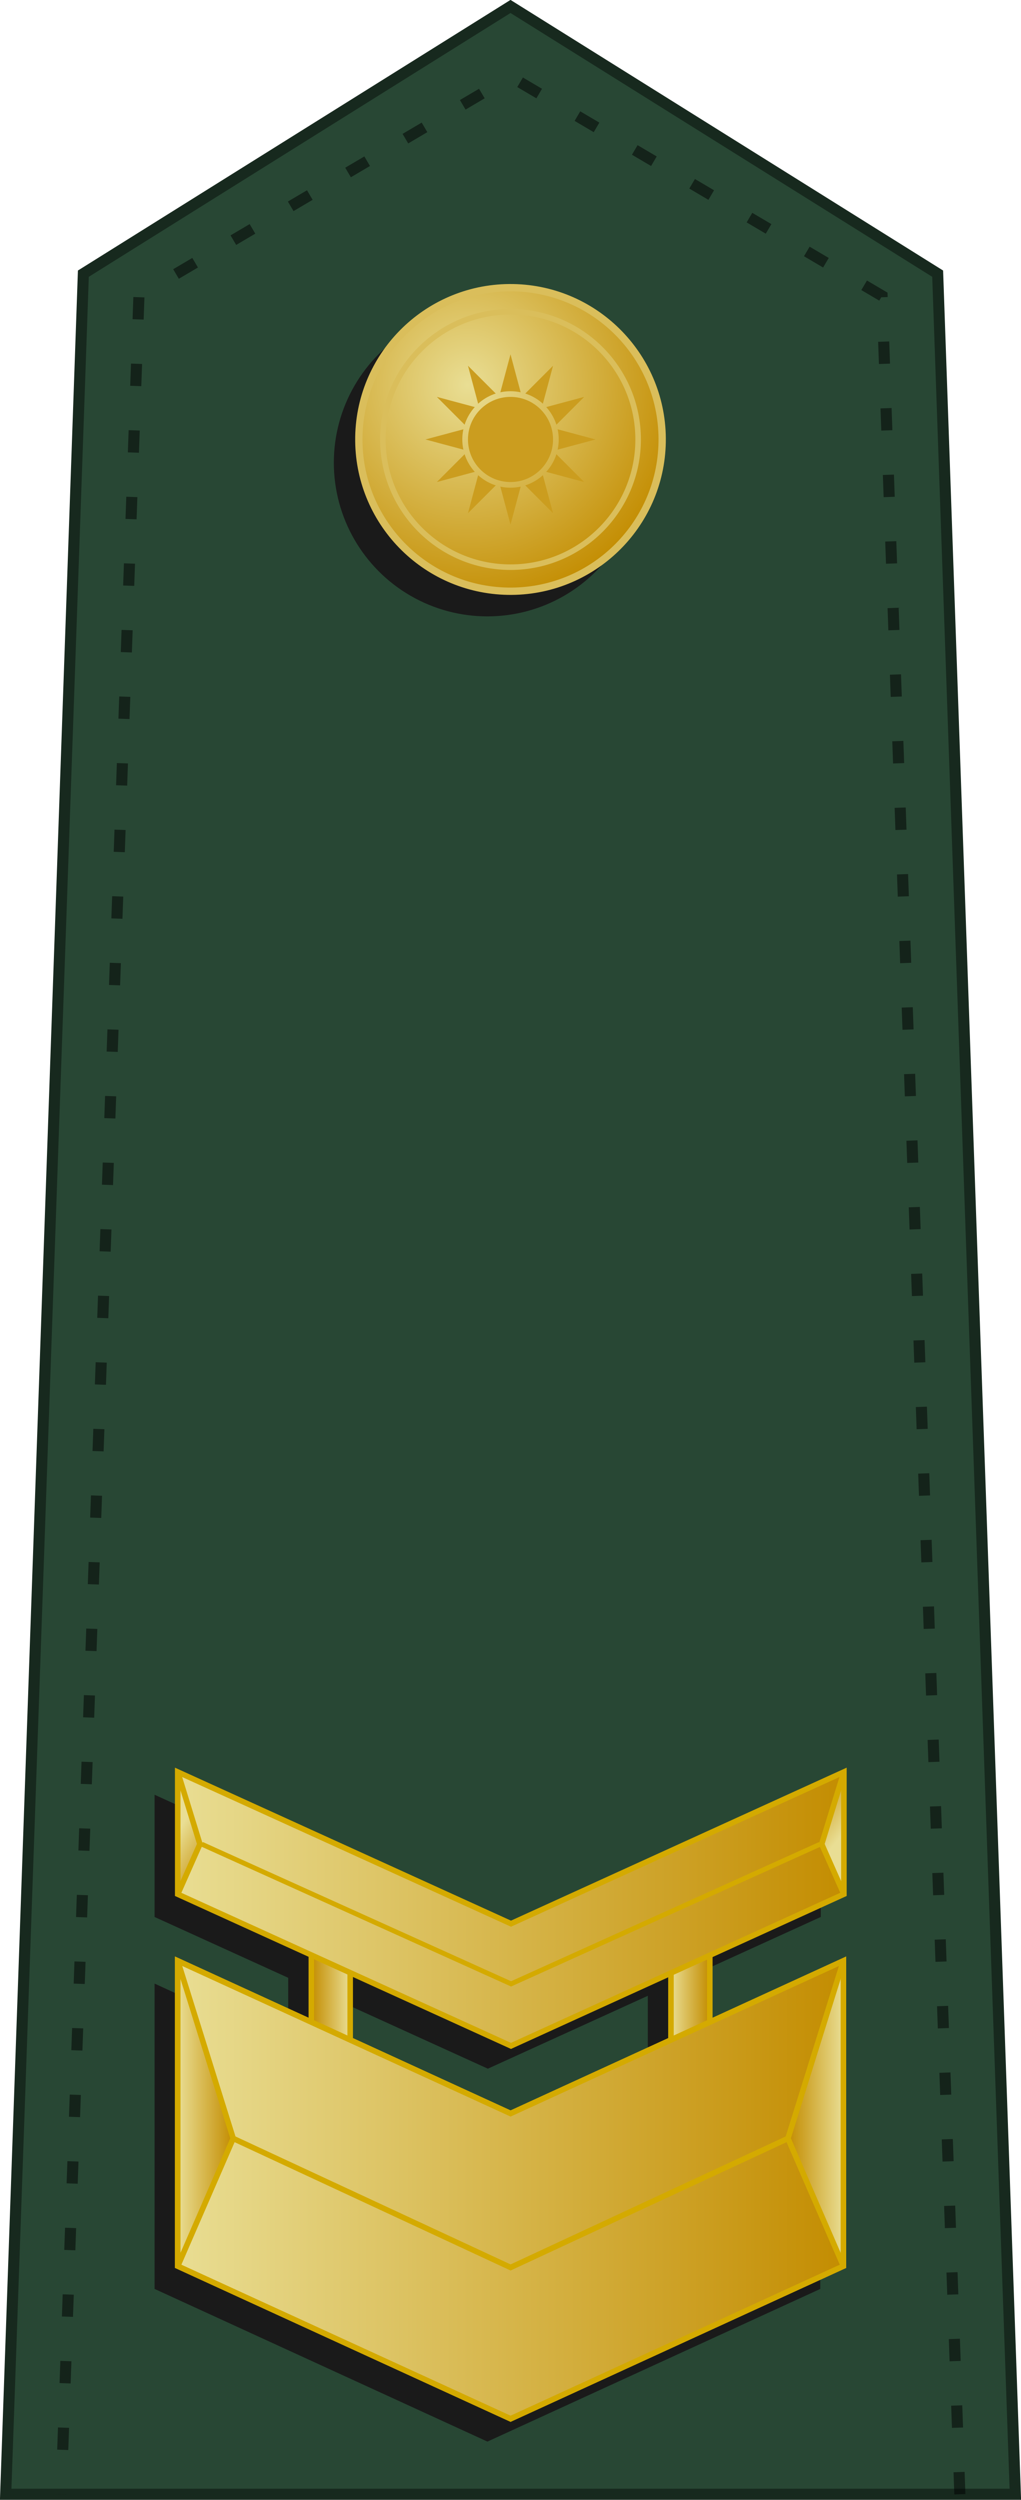 <?xml version="1.0" encoding="UTF-8" standalone="no"?>
<svg
   xmlns:dc="http://purl.org/dc/elements/1.1/"
   xmlns:cc="http://creativecommons.org/ns#"
   xmlns:rdf="http://www.w3.org/1999/02/22-rdf-syntax-ns#"
   xmlns:svg="http://www.w3.org/2000/svg"
   xmlns="http://www.w3.org/2000/svg"
   xmlns:xlink="http://www.w3.org/1999/xlink"
   xmlns:sodipodi="http://sodipodi.sourceforge.net/DTD/sodipodi-0.dtd"
   xmlns:inkscape="http://www.inkscape.org/namespaces/inkscape"
   version="1.0"
   width="92.024"
   height="225.148"
   id="svg20658"
   sodipodi:version="0.32"
   inkscape:version="0.92.0 r15299"
   sodipodi:docname="Taiwan-army-OR-4.svg"
   inkscape:output_extension="org.inkscape.output.svg.inkscape">
  <sodipodi:namedview
     inkscape:window-height="1008"
     inkscape:window-width="958"
     inkscape:pageshadow="2"
     inkscape:pageopacity="0.0"
     guidetolerance="10.0"
     gridtolerance="10.0"
     objecttolerance="10.0"
     borderopacity="1.0"
     bordercolor="#666666"
     pagecolor="#ffffff"
     id="base"
     inkscape:zoom="2.8284273"
     inkscape:cx="35.327231"
     inkscape:cy="90.04727"
     inkscape:window-x="953"
     inkscape:window-y="0"
     inkscape:current-layer="svg20658"
     showgrid="false"
     inkscape:window-maximized="0"
     inkscape:snap-bbox="true"
     inkscape:snap-bbox-midpoints="true"
     inkscape:lockguides="false"
     inkscape:snap-center="true"
     inkscape:bbox-nodes="false"
     inkscape:snap-bbox-edge-midpoints="false"
     inkscape:document-rotation="0" />
  <defs
     id="defs20660">
    <inkscape:perspective
       sodipodi:type="inkscape:persp3d"
       inkscape:vp_x="0 : 113.1835 : 1"
       inkscape:vp_y="0 : 1000 : 0"
       inkscape:vp_z="100 : 113.1835 : 1"
       inkscape:persp3d-origin="50 : 75.455668 : 1"
       id="perspective401" />
    <linearGradient
       id="linearGradient4301">
      <stop
         style="stop-color: rgb(233, 222, 148); stop-opacity: 1;"
         offset="0"
         id="stop4305" />
      <stop
         style="stop-color: rgb(195, 140, 0); stop-opacity: 1;"
         offset="1"
         id="stop4307" />
    </linearGradient>
    <linearGradient
       id="linearGradient4116">
      <stop
         style="stop-color: rgb(0, 0, 0); stop-opacity: 1;"
         offset="0"
         id="stop4118" />
      <stop
         style="stop-color: rgb(255, 255, 255); stop-opacity: 1;"
         offset="0.5"
         id="stop4124" />
      <stop
         style="stop-color: rgb(0, 0, 0); stop-opacity: 1;"
         offset="1"
         id="stop4120" />
    </linearGradient>
    <linearGradient
       x1="394.783"
       y1="476.928"
       x2="374.454"
       y2="437.142"
       id="linearGradient3362"
       xlink:href="#linearGradient4116"
       gradientUnits="userSpaceOnUse"
       gradientTransform="matrix(3.403,0,0,3.403,-966.653,-1015.55)" />
    <linearGradient
       x1="289.355"
       y1="417.233"
       x2="352.908"
       y2="456.477"
       id="linearGradient3364"
       xlink:href="#linearGradient4116"
       gradientUnits="userSpaceOnUse"
       gradientTransform="matrix(3.403,0,0,3.403,-966.653,-1015.55)" />
    <linearGradient
       x1="299.143"
       y1="428.989"
       x2="376.453"
       y2="414.415"
       id="linearGradient3366"
       xlink:href="#linearGradient4116"
       gradientUnits="userSpaceOnUse"
       gradientTransform="matrix(0.968,3.263,-3.263,0.968,1429.42,-1250.29)" />
    <linearGradient
       x1="412.399"
       y1="402.397"
       x2="426.533"
       y2="433.863"
       id="linearGradient3368"
       xlink:href="#linearGradient4116"
       gradientUnits="userSpaceOnUse"
       gradientTransform="matrix(3.403,0,0,3.403,-966.653,-1015.55)" />
    <linearGradient
       x1="403.282"
       y1="433.531"
       x2="428.91"
       y2="497.435"
       id="linearGradient3370"
       xlink:href="#linearGradient4116"
       gradientUnits="userSpaceOnUse"
       gradientTransform="matrix(3.403,0,0,3.403,-966.653,-1015.55)" />
    <linearGradient
       x1="394.783"
       y1="476.928"
       x2="374.454"
       y2="437.142"
       id="linearGradient3372"
       xlink:href="#linearGradient4116"
       gradientUnits="userSpaceOnUse"
       gradientTransform="matrix(3.403,0,0,3.403,-966.653,-1015.55)" />
    <linearGradient
       x1="289.355"
       y1="417.233"
       x2="352.908"
       y2="456.477"
       id="linearGradient3374"
       xlink:href="#linearGradient4116"
       gradientUnits="userSpaceOnUse"
       gradientTransform="matrix(3.403,0,0,3.403,-966.653,-1015.55)" />
    <linearGradient
       x1="299.143"
       y1="428.989"
       x2="376.453"
       y2="414.415"
       id="linearGradient3376"
       xlink:href="#linearGradient4116"
       gradientUnits="userSpaceOnUse"
       gradientTransform="matrix(0.968,3.263,-3.263,0.968,1429.42,-1250.29)" />
    <linearGradient
       x1="412.399"
       y1="402.397"
       x2="426.533"
       y2="433.863"
       id="linearGradient3378"
       xlink:href="#linearGradient4116"
       gradientUnits="userSpaceOnUse"
       gradientTransform="matrix(3.403,0,0,3.403,-966.653,-1015.55)" />
    <linearGradient
       x1="403.282"
       y1="433.531"
       x2="428.91"
       y2="497.435"
       id="linearGradient3380"
       xlink:href="#linearGradient4116"
       gradientUnits="userSpaceOnUse"
       gradientTransform="matrix(3.403,0,0,3.403,-966.653,-1015.55)" />
    <linearGradient
       x1="394.783"
       y1="476.928"
       x2="374.454"
       y2="437.142"
       id="linearGradient3514"
       xlink:href="#linearGradient4116"
       gradientUnits="userSpaceOnUse"
       gradientTransform="matrix(3.403,0,0,3.403,-966.653,-1015.55)" />
    <linearGradient
       x1="289.355"
       y1="417.233"
       x2="352.908"
       y2="456.477"
       id="linearGradient3516"
       xlink:href="#linearGradient4116"
       gradientUnits="userSpaceOnUse"
       gradientTransform="matrix(3.403,0,0,3.403,-966.653,-1015.55)" />
    <linearGradient
       x1="299.143"
       y1="428.989"
       x2="376.453"
       y2="414.415"
       id="linearGradient3518"
       xlink:href="#linearGradient4116"
       gradientUnits="userSpaceOnUse"
       gradientTransform="matrix(0.968,3.263,-3.263,0.968,1429.42,-1250.29)" />
    <linearGradient
       x1="412.399"
       y1="402.397"
       x2="426.533"
       y2="433.863"
       id="linearGradient3520"
       xlink:href="#linearGradient4116"
       gradientUnits="userSpaceOnUse"
       gradientTransform="matrix(3.403,0,0,3.403,-966.653,-1015.55)" />
    <linearGradient
       x1="403.282"
       y1="433.531"
       x2="428.91"
       y2="497.435"
       id="linearGradient3522"
       xlink:href="#linearGradient4116"
       gradientUnits="userSpaceOnUse"
       gradientTransform="matrix(3.403,0,0,3.403,-966.653,-1015.55)" />
    <linearGradient
       x1="394.783"
       y1="476.928"
       x2="374.454"
       y2="437.142"
       id="linearGradient3524"
       xlink:href="#linearGradient4116"
       gradientUnits="userSpaceOnUse"
       gradientTransform="matrix(3.403,0,0,3.403,-966.653,-1015.55)" />
    <linearGradient
       x1="289.355"
       y1="417.233"
       x2="352.908"
       y2="456.477"
       id="linearGradient3526"
       xlink:href="#linearGradient4116"
       gradientUnits="userSpaceOnUse"
       gradientTransform="matrix(3.403,0,0,3.403,-966.653,-1015.55)" />
    <linearGradient
       x1="299.143"
       y1="428.989"
       x2="376.453"
       y2="414.415"
       id="linearGradient3528"
       xlink:href="#linearGradient4116"
       gradientUnits="userSpaceOnUse"
       gradientTransform="matrix(0.968,3.263,-3.263,0.968,1429.42,-1250.29)" />
    <linearGradient
       x1="412.399"
       y1="402.397"
       x2="426.533"
       y2="433.863"
       id="linearGradient3530"
       xlink:href="#linearGradient4116"
       gradientUnits="userSpaceOnUse"
       gradientTransform="matrix(3.403,0,0,3.403,-966.653,-1015.55)" />
    <linearGradient
       x1="403.282"
       y1="433.531"
       x2="428.91"
       y2="497.435"
       id="linearGradient3532"
       xlink:href="#linearGradient4116"
       gradientUnits="userSpaceOnUse"
       gradientTransform="matrix(3.403,0,0,3.403,-966.653,-1015.55)" />
    <radialGradient
       cx="31.496"
       cy="36.151"
       r="36.111"
       fx="31.496"
       fy="36.151"
       id="radialGradient3947"
       xlink:href="#linearGradient4301"
       gradientUnits="userSpaceOnUse"
       gradientTransform="matrix(0.488,0.005,-0.006,0.496,26.384,-0.359)" />
    <linearGradient
       inkscape:collect="always"
       xlink:href="#linearGradient4116"
       id="linearGradient3626"
       gradientUnits="userSpaceOnUse"
       gradientTransform="matrix(3.403,0,0,3.403,-966.653,-1015.55)"
       x1="394.783"
       y1="476.928"
       x2="374.454"
       y2="437.142" />
    <linearGradient
       inkscape:collect="always"
       xlink:href="#linearGradient4116"
       id="linearGradient3628"
       gradientUnits="userSpaceOnUse"
       gradientTransform="matrix(3.403,0,0,3.403,-966.653,-1015.55)"
       x1="289.355"
       y1="417.233"
       x2="352.908"
       y2="456.477" />
    <linearGradient
       inkscape:collect="always"
       xlink:href="#linearGradient4116"
       id="linearGradient3630"
       gradientUnits="userSpaceOnUse"
       gradientTransform="matrix(0.968,3.263,-3.263,0.968,1429.42,-1250.29)"
       x1="299.143"
       y1="428.989"
       x2="376.453"
       y2="414.415" />
    <linearGradient
       inkscape:collect="always"
       xlink:href="#linearGradient4116"
       id="linearGradient3632"
       gradientUnits="userSpaceOnUse"
       gradientTransform="matrix(3.403,0,0,3.403,-966.653,-1015.55)"
       x1="412.399"
       y1="402.397"
       x2="426.533"
       y2="433.863" />
    <linearGradient
       inkscape:collect="always"
       xlink:href="#linearGradient4116"
       id="linearGradient3634"
       gradientUnits="userSpaceOnUse"
       gradientTransform="matrix(3.403,0,0,3.403,-966.653,-1015.55)"
       x1="403.282"
       y1="433.531"
       x2="428.91"
       y2="497.435" />
    <linearGradient
       inkscape:collect="always"
       xlink:href="#linearGradient4116"
       id="linearGradient3636"
       gradientUnits="userSpaceOnUse"
       gradientTransform="matrix(3.403,0,0,3.403,-966.653,-1015.55)"
       x1="394.783"
       y1="476.928"
       x2="374.454"
       y2="437.142" />
    <linearGradient
       inkscape:collect="always"
       xlink:href="#linearGradient4116"
       id="linearGradient3638"
       gradientUnits="userSpaceOnUse"
       gradientTransform="matrix(3.403,0,0,3.403,-966.653,-1015.55)"
       x1="289.355"
       y1="417.233"
       x2="352.908"
       y2="456.477" />
    <linearGradient
       inkscape:collect="always"
       xlink:href="#linearGradient4116"
       id="linearGradient3640"
       gradientUnits="userSpaceOnUse"
       gradientTransform="matrix(0.968,3.263,-3.263,0.968,1429.42,-1250.29)"
       x1="299.143"
       y1="428.989"
       x2="376.453"
       y2="414.415" />
    <linearGradient
       inkscape:collect="always"
       xlink:href="#linearGradient4116"
       id="linearGradient3642"
       gradientUnits="userSpaceOnUse"
       gradientTransform="matrix(3.403,0,0,3.403,-966.653,-1015.55)"
       x1="412.399"
       y1="402.397"
       x2="426.533"
       y2="433.863" />
    <linearGradient
       inkscape:collect="always"
       xlink:href="#linearGradient4116"
       id="linearGradient3644"
       gradientUnits="userSpaceOnUse"
       gradientTransform="matrix(3.403,0,0,3.403,-966.653,-1015.55)"
       x1="403.282"
       y1="433.531"
       x2="428.91"
       y2="497.435" />
    <linearGradient
       inkscape:collect="always"
       xlink:href="#linearGradient4116"
       id="linearGradient3646"
       gradientUnits="userSpaceOnUse"
       gradientTransform="matrix(3.403,0,0,3.403,-966.653,-1015.55)"
       x1="394.783"
       y1="476.928"
       x2="374.454"
       y2="437.142" />
    <linearGradient
       inkscape:collect="always"
       xlink:href="#linearGradient4116"
       id="linearGradient3648"
       gradientUnits="userSpaceOnUse"
       gradientTransform="matrix(3.403,0,0,3.403,-966.653,-1015.55)"
       x1="289.355"
       y1="417.233"
       x2="352.908"
       y2="456.477" />
    <linearGradient
       inkscape:collect="always"
       xlink:href="#linearGradient4116"
       id="linearGradient3650"
       gradientUnits="userSpaceOnUse"
       gradientTransform="matrix(0.968,3.263,-3.263,0.968,1429.42,-1250.29)"
       x1="299.143"
       y1="428.989"
       x2="376.453"
       y2="414.415" />
    <linearGradient
       inkscape:collect="always"
       xlink:href="#linearGradient4116"
       id="linearGradient3652"
       gradientUnits="userSpaceOnUse"
       gradientTransform="matrix(3.403,0,0,3.403,-966.653,-1015.55)"
       x1="412.399"
       y1="402.397"
       x2="426.533"
       y2="433.863" />
    <linearGradient
       inkscape:collect="always"
       xlink:href="#linearGradient4116"
       id="linearGradient3654"
       gradientUnits="userSpaceOnUse"
       gradientTransform="matrix(3.403,0,0,3.403,-966.653,-1015.55)"
       x1="403.282"
       y1="433.531"
       x2="428.91"
       y2="497.435" />
    <inkscape:perspective
       sodipodi:type="inkscape:persp3d"
       inkscape:vp_x="0 : 113.185 : 1"
       inkscape:vp_y="0 : 1000 : 0"
       inkscape:vp_z="100 : 113.185 : 1"
       inkscape:persp3d-origin="50 : 75.456665 : 1"
       id="perspective377-9" />
    <linearGradient
       id="linearGradient4301-4">
      <stop
         style="stop-color:#e9de94;stop-opacity:1"
         offset="0"
         id="stop4305-8" />
      <stop
         style="stop-color:#c38c00;stop-opacity:1"
         offset="1"
         id="stop4307-8" />
    </linearGradient>
    <radialGradient
       cx="31.496"
       cy="36.151"
       r="36.111"
       fx="31.496"
       fy="36.151"
       id="radialGradient4298-2"
       xlink:href="#linearGradient4301-4"
       gradientUnits="userSpaceOnUse"
       gradientTransform="matrix(0.488,0.005,-0.006,0.496,26.383,-0.359)" />
    <linearGradient
       x1="22.5"
       y1="1028.583"
       x2="251.783"
       y2="436.698"
       id="linearGradient15386-4"
       xlink:href="#linearGradient15380-5"
       gradientUnits="userSpaceOnUse" />
    <linearGradient
       id="linearGradient15380-5">
      <stop
         style="stop-color:#ffb200;stop-opacity:1"
         offset="0"
         id="stop15382-5" />
      <stop
         style="stop-color:#fff0cb;stop-opacity:1"
         offset="0.12"
         id="stop15388-1" />
      <stop
         style="stop-color:#ffb600;stop-opacity:1"
         offset="0.398"
         id="stop17140-7" />
      <stop
         style="stop-color:#fff0cb;stop-opacity:1"
         offset="0.62"
         id="stop15390-1" />
      <stop
         style="stop-color:#ffb200;stop-opacity:1"
         offset="1"
         id="stop15384-15" />
    </linearGradient>
    <linearGradient
       x1="8.5"
       y1="569.362"
       x2="191.5"
       y2="569.362"
       id="linearGradient18021-2"
       xlink:href="#linearGradient18015-76"
       gradientUnits="userSpaceOnUse" />
    <linearGradient
       id="linearGradient18015-76">
      <stop
         style="stop-color:#ffb200;stop-opacity:1"
         offset="0"
         id="stop18017-14" />
      <stop
         style="stop-color:#ffffff;stop-opacity:1"
         offset="1"
         id="stop18019-2" />
    </linearGradient>
    <linearGradient
       x1="8.5"
       y1="1036.362"
       x2="191.5"
       y2="1036.362"
       id="linearGradient18902-3"
       xlink:href="#linearGradient18015-76"
       gradientUnits="userSpaceOnUse" />
    <linearGradient
       id="linearGradient4301-1">
      <stop
         id="stop4305-7"
         offset="0"
         style="stop-color:#e9de94;stop-opacity:1" />
      <stop
         id="stop4307-4"
         offset="1"
         style="stop-color:#c38c00;stop-opacity:1" />
    </linearGradient>
    <inkscape:perspective
       sodipodi:type="inkscape:persp3d"
       inkscape:vp_x="0 : 0.5 : 1"
       inkscape:vp_y="0 : 1000 : 0"
       inkscape:vp_z="1 : 0.5 : 1"
       inkscape:persp3d-origin="0.5 : 0.33333333 : 1"
       id="perspective3549" />
    <inkscape:perspective
       id="perspective466"
       inkscape:persp3d-origin="216.5 : 146 : 1"
       inkscape:vp_z="433 : 219 : 1"
       inkscape:vp_y="0 : 1000 : 0"
       inkscape:vp_x="0 : 219 : 1"
       sodipodi:type="inkscape:persp3d" />
    <inkscape:perspective
       id="perspective3193"
       inkscape:persp3d-origin="0.5 : 0.33333333 : 1"
       inkscape:vp_z="1 : 0.5 : 1"
       inkscape:vp_y="0 : 1000 : 0"
       inkscape:vp_x="0 : 0.5 : 1"
       sodipodi:type="inkscape:persp3d" />
    <radialGradient
       inkscape:collect="always"
       xlink:href="#linearGradient4301-0"
       id="radialGradient3538-2"
       gradientUnits="userSpaceOnUse"
       gradientTransform="matrix(0.488,0.005,-0.006,0.496,26.383,-0.359)"
       cx="31.496"
       cy="36.151"
       fx="31.496"
       fy="36.151"
       r="36.111" />
    <linearGradient
       id="linearGradient4301-0">
      <stop
         style="stop-color:#e9de94;stop-opacity:1"
         offset="0"
         id="stop4305-9" />
      <stop
         style="stop-color:#c38c00;stop-opacity:1"
         offset="1"
         id="stop4307-48" />
    </linearGradient>
    <linearGradient
       inkscape:collect="always"
       xlink:href="#linearGradient15380-8"
       id="linearGradient3540-2"
       gradientUnits="userSpaceOnUse"
       x1="22.5"
       y1="1028.583"
       x2="251.783"
       y2="436.698" />
    <linearGradient
       id="linearGradient15380-8">
      <stop
         style="stop-color:#ffb200;stop-opacity:1"
         offset="0"
         id="stop15382-2" />
      <stop
         style="stop-color:#fff0cb;stop-opacity:1"
         offset="0.12"
         id="stop15388-4" />
      <stop
         style="stop-color:#ffb600;stop-opacity:1"
         offset="0.398"
         id="stop17140-5" />
      <stop
         style="stop-color:#fff0cb;stop-opacity:1"
         offset="0.62"
         id="stop15390-5" />
      <stop
         style="stop-color:#ffb200;stop-opacity:1"
         offset="1"
         id="stop15384-1" />
    </linearGradient>
    <linearGradient
       inkscape:collect="always"
       xlink:href="#linearGradient18015-7"
       id="linearGradient3542-1"
       gradientUnits="userSpaceOnUse"
       x1="8.5"
       y1="569.362"
       x2="191.5"
       y2="569.362" />
    <linearGradient
       id="linearGradient18015-7">
      <stop
         style="stop-color:#ffb200;stop-opacity:1"
         offset="0"
         id="stop18017-1" />
      <stop
         style="stop-color:#ffffff;stop-opacity:1"
         offset="1"
         id="stop18019-1" />
    </linearGradient>
    <linearGradient
       inkscape:collect="always"
       xlink:href="#linearGradient18015-7"
       id="linearGradient3544-6"
       gradientUnits="userSpaceOnUse"
       x1="8.5"
       y1="1036.362"
       x2="191.5"
       y2="1036.362" />
    <linearGradient
       id="linearGradient3213">
      <stop
         style="stop-color:#ffb200;stop-opacity:1"
         offset="0"
         id="stop3215" />
      <stop
         style="stop-color:#ffffff;stop-opacity:1"
         offset="1"
         id="stop3217" />
    </linearGradient>
    <inkscape:perspective
       id="perspective3483"
       inkscape:persp3d-origin="0.5 : 0.33333333 : 1"
       inkscape:vp_z="1 : 0.5 : 1"
       inkscape:vp_y="0 : 1000 : 0"
       inkscape:vp_x="0 : 0.5 : 1"
       sodipodi:type="inkscape:persp3d" />
    <filter
       id="filter3877"
       inkscape:label="Black Light"
       inkscape:menu="Color"
       inkscape:menu-tooltip="Light areas turn to black"
       x="0"
       width="1"
       y="0"
       height="1"
       style="color-interpolation-filters:sRGB">
      <feColorMatrix
         id="feColorMatrix3879"
         type="luminanceToAlpha"
         result="result2" />
      <feComposite
         id="feComposite3881"
         in2="SourceGraphic"
         operator="arithmetic"
         in="result2"
         k3="2"
         result="result4"
         k1="0"
         k2="0"
         k4="0" />
      <feBlend
         id="feBlend3883"
         in2="result2"
         in="result4"
         mode="multiply"
         result="result3" />
      <feComposite
         id="feComposite3885"
         in2="SourceGraphic"
         operator="in"
         in="result3" />
    </filter>
    <linearGradient
       gradientUnits="userSpaceOnUse"
       xlink:href="#linearGradient18015"
       id="linearGradient18902"
       y2="1036.362"
       x2="191.5"
       y1="1036.362"
       x1="8.5" />
    <linearGradient
       id="linearGradient18015">
      <stop
         id="stop18017"
         offset="0"
         style="stop-color:#ffb200;stop-opacity:1" />
      <stop
         id="stop18019"
         offset="1"
         style="stop-color:#ffffff;stop-opacity:1" />
    </linearGradient>
    <linearGradient
       gradientUnits="userSpaceOnUse"
       xlink:href="#linearGradient18015"
       id="linearGradient18021"
       y2="569.362"
       x2="191.5"
       y1="569.362"
       x1="8.5" />
    <linearGradient
       id="linearGradient15380">
      <stop
         id="stop15382"
         offset="0"
         style="stop-color:#ffb200;stop-opacity:1" />
      <stop
         id="stop15388"
         offset="0.12"
         style="stop-color:#fff0cb;stop-opacity:1" />
      <stop
         id="stop17140"
         offset="0.398"
         style="stop-color:#ffb600;stop-opacity:1" />
      <stop
         id="stop15390"
         offset="0.62"
         style="stop-color:#fff0cb;stop-opacity:1" />
      <stop
         id="stop15384"
         offset="1"
         style="stop-color:#ffb200;stop-opacity:1" />
    </linearGradient>
    <linearGradient
       gradientUnits="userSpaceOnUse"
       xlink:href="#linearGradient15380"
       id="linearGradient15386"
       y2="436.698"
       x2="251.783"
       y1="1028.583"
       x1="22.5" />
    <radialGradient
       gradientTransform="matrix(0.488,0.005,-0.006,0.496,26.383,-0.359)"
       gradientUnits="userSpaceOnUse"
       xlink:href="#linearGradient4301-17"
       id="radialGradient4298"
       fy="36.151"
       fx="31.496"
       r="36.111"
       cy="36.151"
       cx="31.496" />
    <linearGradient
       id="linearGradient4301-17">
      <stop
         id="stop4305-4"
         offset="0"
         style="stop-color:#e9de94;stop-opacity:1" />
      <stop
         id="stop4307-0"
         offset="1"
         style="stop-color:#c38c00;stop-opacity:1" />
    </linearGradient>
    <inkscape:perspective
       id="perspective377"
       inkscape:persp3d-origin="50 : 75.456665 : 1"
       inkscape:vp_z="100 : 113.185 : 1"
       inkscape:vp_y="0 : 1000 : 0"
       inkscape:vp_x="0 : 113.185 : 1"
       sodipodi:type="inkscape:persp3d" />
    <inkscape:perspective
       id="perspective10"
       inkscape:persp3d-origin="0.5 : 0.33333333 : 1"
       inkscape:vp_z="1 : 0.5 : 1"
       inkscape:vp_y="0 : 1000 : 0"
       inkscape:vp_x="0 : 0.5 : 1"
       sodipodi:type="inkscape:persp3d" />
    <inkscape:perspective
       sodipodi:type="inkscape:persp3d"
       inkscape:vp_x="0 : 219 : 1"
       inkscape:vp_y="0 : 1000 : 0"
       inkscape:vp_z="433 : 219 : 1"
       inkscape:persp3d-origin="216.5 : 146 : 1"
       id="perspective3282" />
    <inkscape:perspective
       sodipodi:type="inkscape:persp3d"
       inkscape:vp_x="0 : 0.5 : 1"
       inkscape:vp_y="0 : 1000 : 0"
       inkscape:vp_z="1 : 0.5 : 1"
       inkscape:persp3d-origin="0.5 : 0.33333333 : 1"
       id="perspective5247" />
    <inkscape:perspective
       sodipodi:type="inkscape:persp3d"
       inkscape:vp_x="0 : 0.5 : 1"
       inkscape:vp_y="0 : 1000 : 0"
       inkscape:vp_z="1 : 0.5 : 1"
       inkscape:persp3d-origin="0.5 : 0.33333333 : 1"
       id="perspective3181" />
    <inkscape:perspective
       id="perspective408"
       inkscape:persp3d-origin="50 : 75.455668 : 1"
       inkscape:vp_z="100 : 113.1835 : 1"
       inkscape:vp_y="0 : 1000 : 0"
       inkscape:vp_x="0 : 113.1835 : 1"
       sodipodi:type="inkscape:persp3d" />
    <radialGradient
       gradientTransform="matrix(0.488,0.005,-0.006,0.496,26.384,-0.359)"
       gradientUnits="userSpaceOnUse"
       xlink:href="#linearGradient4301"
       id="radialGradient3947-7"
       fy="36.151"
       fx="31.496"
       r="36.111"
       cy="36.151"
       cx="31.496" />
    <inkscape:perspective
       sodipodi:type="inkscape:persp3d"
       inkscape:vp_x="0 : 113.1835 : 1"
       inkscape:vp_y="0 : 1000 : 0"
       inkscape:vp_z="100 : 113.1835 : 1"
       inkscape:persp3d-origin="50 : 75.455668 : 1"
       id="perspective408-8" />
    <radialGradient
       cx="31.496"
       cy="36.151"
       r="36.111"
       fx="31.496"
       fy="36.151"
       id="radialGradient3947-4"
       xlink:href="#linearGradient4301"
       gradientUnits="userSpaceOnUse"
       gradientTransform="matrix(0.488,0.005,-0.006,0.496,26.384,-0.359)" />
    <radialGradient
       inkscape:collect="always"
       xlink:href="#linearGradient4301"
       id="radialGradient3589-9"
       gradientUnits="userSpaceOnUse"
       gradientTransform="matrix(0.488,0.005,-0.006,0.496,26.384,-0.359)"
       cx="31.496"
       cy="36.151"
       fx="31.496"
       fy="36.151"
       r="36.111" />
    <radialGradient
       inkscape:collect="always"
       xlink:href="#linearGradient4301"
       id="radialGradient3895"
       gradientUnits="userSpaceOnUse"
       gradientTransform="matrix(0.488,0.005,-0.006,0.496,26.384,-0.359)"
       cx="31.496"
       cy="36.151"
       fx="31.496"
       fy="36.151"
       r="36.111" />
    <inkscape:perspective
       sodipodi:type="inkscape:persp3d"
       inkscape:vp_x="0 : 113.1835 : 1"
       inkscape:vp_y="0 : 1000 : 0"
       inkscape:vp_z="100 : 113.1835 : 1"
       inkscape:persp3d-origin="50 : 75.455668 : 1"
       id="perspective401-0" />
    <radialGradient
       cx="31.496"
       cy="36.151"
       r="36.111"
       fx="31.496"
       fy="36.151"
       id="radialGradient3947-42"
       xlink:href="#linearGradient4301"
       gradientUnits="userSpaceOnUse"
       gradientTransform="matrix(0.488,0.005,-0.006,0.496,26.384,-0.359)" />
    <inkscape:perspective
       sodipodi:type="inkscape:persp3d"
       inkscape:vp_x="0 : 113.185 : 1"
       inkscape:vp_y="0 : 1000 : 0"
       inkscape:vp_z="100 : 113.185 : 1"
       inkscape:persp3d-origin="50 : 75.456665 : 1"
       id="perspective377-9-7" />
    <radialGradient
       cx="31.496"
       cy="36.151"
       r="36.111"
       fx="31.496"
       fy="36.151"
       id="radialGradient4298-2-9"
       xlink:href="#linearGradient4301"
       gradientUnits="userSpaceOnUse"
       gradientTransform="matrix(0.488,0.005,-0.006,0.496,26.383,-0.359)" />
    <inkscape:perspective
       sodipodi:type="inkscape:persp3d"
       inkscape:vp_x="0 : 0.5 : 1"
       inkscape:vp_y="0 : 1000 : 0"
       inkscape:vp_z="1 : 0.5 : 1"
       inkscape:persp3d-origin="0.5 : 0.33333333 : 1"
       id="perspective3549-6" />
    <inkscape:perspective
       id="perspective466-5"
       inkscape:persp3d-origin="216.5 : 146 : 1"
       inkscape:vp_z="433 : 219 : 1"
       inkscape:vp_y="0 : 1000 : 0"
       inkscape:vp_x="0 : 219 : 1"
       sodipodi:type="inkscape:persp3d" />
    <inkscape:perspective
       id="perspective3193-8"
       inkscape:persp3d-origin="0.5 : 0.33333333 : 1"
       inkscape:vp_z="1 : 0.5 : 1"
       inkscape:vp_y="0 : 1000 : 0"
       inkscape:vp_x="0 : 0.5 : 1"
       sodipodi:type="inkscape:persp3d" />
    <radialGradient
       inkscape:collect="always"
       xlink:href="#linearGradient4301"
       id="radialGradient3538-2-6"
       gradientUnits="userSpaceOnUse"
       gradientTransform="matrix(0.488,0.005,-0.006,0.496,26.383,-0.359)"
       cx="31.496"
       cy="36.151"
       fx="31.496"
       fy="36.151"
       r="36.111" />
    <inkscape:perspective
       id="perspective3483-4"
       inkscape:persp3d-origin="0.5 : 0.33333333 : 1"
       inkscape:vp_z="1 : 0.5 : 1"
       inkscape:vp_y="0 : 1000 : 0"
       inkscape:vp_x="0 : 0.5 : 1"
       sodipodi:type="inkscape:persp3d" />
    <filter
       id="filter3877-4"
       inkscape:label="Black Light"
       inkscape:menu="Color"
       inkscape:menu-tooltip="Light areas turn to black"
       x="0"
       width="1"
       y="0"
       height="1"
       style="color-interpolation-filters:sRGB">
      <feColorMatrix
         id="feColorMatrix3879-0"
         type="luminanceToAlpha"
         result="result2" />
      <feComposite
         id="feComposite3881-0"
         in2="SourceGraphic"
         operator="arithmetic"
         in="result2"
         k3="2"
         result="result4"
         k1="0"
         k2="0"
         k4="0" />
      <feBlend
         id="feBlend3883-4"
         in2="result2"
         in="result4"
         mode="multiply"
         result="result3" />
      <feComposite
         id="feComposite3885-4"
         in2="SourceGraphic"
         operator="in"
         in="result3" />
    </filter>
    <radialGradient
       gradientTransform="matrix(0.488,0.005,-0.006,0.496,26.383,-0.359)"
       gradientUnits="userSpaceOnUse"
       xlink:href="#linearGradient4301"
       id="radialGradient4298-7"
       fy="36.151"
       fx="31.496"
       r="36.111"
       cy="36.151"
       cx="31.496" />
    <inkscape:perspective
       id="perspective377-0"
       inkscape:persp3d-origin="50 : 75.456665 : 1"
       inkscape:vp_z="100 : 113.185 : 1"
       inkscape:vp_y="0 : 1000 : 0"
       inkscape:vp_x="0 : 113.185 : 1"
       sodipodi:type="inkscape:persp3d" />
    <inkscape:perspective
       id="perspective10-6"
       inkscape:persp3d-origin="0.5 : 0.33333333 : 1"
       inkscape:vp_z="1 : 0.5 : 1"
       inkscape:vp_y="0 : 1000 : 0"
       inkscape:vp_x="0 : 0.5 : 1"
       sodipodi:type="inkscape:persp3d" />
    <inkscape:perspective
       sodipodi:type="inkscape:persp3d"
       inkscape:vp_x="0 : 219 : 1"
       inkscape:vp_y="0 : 1000 : 0"
       inkscape:vp_z="433 : 219 : 1"
       inkscape:persp3d-origin="216.5 : 146 : 1"
       id="perspective3282-8" />
    <inkscape:perspective
       sodipodi:type="inkscape:persp3d"
       inkscape:vp_x="0 : 0.5 : 1"
       inkscape:vp_y="0 : 1000 : 0"
       inkscape:vp_z="1 : 0.5 : 1"
       inkscape:persp3d-origin="0.5 : 0.33333333 : 1"
       id="perspective5247-4" />
    <inkscape:perspective
       sodipodi:type="inkscape:persp3d"
       inkscape:vp_x="0 : 0.5 : 1"
       inkscape:vp_y="0 : 1000 : 0"
       inkscape:vp_z="1 : 0.5 : 1"
       inkscape:persp3d-origin="0.5 : 0.33333333 : 1"
       id="perspective3181-8" />
    <radialGradient
       cx="31.496"
       cy="36.151"
       r="36.111"
       fx="31.496"
       fy="36.151"
       id="radialGradient3947-6"
       xlink:href="#linearGradient4301"
       gradientUnits="userSpaceOnUse"
       gradientTransform="matrix(0.488,0.005,-0.006,0.496,26.383,-0.359)" />
    <linearGradient
       x1="403.282"
       y1="433.531"
       x2="428.91"
       y2="497.435"
       id="linearGradient2296"
       xlink:href="#linearGradient4301"
       gradientUnits="userSpaceOnUse"
       gradientTransform="matrix(3.403,0,0,3.403,-966.653,-1015.548)" />
    <linearGradient
       x1="412.399"
       y1="402.397"
       x2="426.533"
       y2="433.863"
       id="linearGradient2294"
       xlink:href="#linearGradient4301"
       gradientUnits="userSpaceOnUse"
       gradientTransform="matrix(3.403,0,0,3.403,-966.653,-1015.548)" />
    <linearGradient
       x1="359.012"
       y1="440.476"
       x2="376.453"
       y2="414.415"
       id="linearGradient2292"
       xlink:href="#linearGradient4301"
       gradientUnits="userSpaceOnUse"
       gradientTransform="matrix(0.968,3.263,-3.263,0.968,1429.424,-1250.291)" />
    <linearGradient
       x1="289.355"
       y1="417.233"
       x2="352.908"
       y2="456.477"
       id="linearGradient2290"
       xlink:href="#linearGradient4301"
       gradientUnits="userSpaceOnUse"
       gradientTransform="matrix(3.403,0,0,3.403,-966.653,-1015.548)" />
    <linearGradient
       x1="394.783"
       y1="476.928"
       x2="374.454"
       y2="437.142"
       id="linearGradient2288"
       xlink:href="#linearGradient4301"
       gradientUnits="userSpaceOnUse"
       gradientTransform="matrix(3.403,0,0,3.403,-966.653,-1015.548)" />
    <linearGradient
       x1="299.143"
       y1="428.989"
       x2="376.453"
       y2="414.415"
       id="linearGradient2266"
       xlink:href="#linearGradient4116"
       gradientUnits="userSpaceOnUse"
       gradientTransform="matrix(0.968,3.263,-3.263,0.968,1429.424,-1250.291)" />
    <radialGradient
       xlink:href="#linearGradient4301"
       id="radialGradient4295"
       gradientUnits="userSpaceOnUse"
       gradientTransform="matrix(0.488,0.005,-0.006,0.496,26.383,-0.359)"
       cx="31.496"
       cy="36.151"
       fx="31.496"
       fy="36.151"
       r="36.111" />
    <linearGradient
       xlink:href="#linearGradient4116"
       id="linearGradient4297"
       gradientUnits="userSpaceOnUse"
       gradientTransform="matrix(3.403,0,0,3.403,-966.653,-1941.04)"
       x1="394.783"
       y1="476.928"
       x2="374.454"
       y2="437.142" />
    <linearGradient
       xlink:href="#linearGradient4116"
       id="linearGradient4299"
       gradientUnits="userSpaceOnUse"
       gradientTransform="matrix(3.403,0,0,3.403,-966.653,-1941.04)"
       x1="289.355"
       y1="417.233"
       x2="352.908"
       y2="456.477" />
    <linearGradient
       xlink:href="#linearGradient4116"
       id="linearGradient4302"
       gradientUnits="userSpaceOnUse"
       gradientTransform="matrix(0.968,3.263,-3.263,0.968,1429.424,-2175.783)"
       x1="299.143"
       y1="428.989"
       x2="376.453"
       y2="414.415" />
    <linearGradient
       xlink:href="#linearGradient4116"
       id="linearGradient4304"
       gradientUnits="userSpaceOnUse"
       gradientTransform="matrix(3.403,0,0,3.403,-966.653,-1941.04)"
       x1="412.399"
       y1="402.397"
       x2="426.533"
       y2="433.863" />
    <linearGradient
       xlink:href="#linearGradient4116"
       id="linearGradient4306"
       gradientUnits="userSpaceOnUse"
       gradientTransform="matrix(3.403,0,0,3.403,-966.653,-1941.04)"
       x1="403.282"
       y1="433.531"
       x2="428.91"
       y2="497.435" />
    <linearGradient
       xlink:href="#linearGradient4116"
       id="linearGradient4308"
       gradientUnits="userSpaceOnUse"
       gradientTransform="matrix(3.403,0,0,3.403,-966.653,-1941.025)"
       x1="394.783"
       y1="476.928"
       x2="374.454"
       y2="437.142" />
    <linearGradient
       xlink:href="#linearGradient4116"
       id="linearGradient4310"
       gradientUnits="userSpaceOnUse"
       gradientTransform="matrix(3.403,0,0,3.403,-966.653,-1941.025)"
       x1="289.355"
       y1="417.233"
       x2="352.908"
       y2="456.477" />
    <linearGradient
       xlink:href="#linearGradient4116"
       id="linearGradient4312"
       gradientUnits="userSpaceOnUse"
       gradientTransform="matrix(0.968,3.263,-3.263,0.968,1429.424,-2175.768)"
       x1="299.143"
       y1="428.989"
       x2="376.453"
       y2="414.415" />
    <linearGradient
       xlink:href="#linearGradient4116"
       id="linearGradient4314"
       gradientUnits="userSpaceOnUse"
       gradientTransform="matrix(3.403,0,0,3.403,-966.653,-1941.025)"
       x1="412.399"
       y1="402.397"
       x2="426.533"
       y2="433.863" />
    <linearGradient
       xlink:href="#linearGradient4116"
       id="linearGradient4316"
       gradientUnits="userSpaceOnUse"
       gradientTransform="matrix(3.403,0,0,3.403,-966.653,-1941.025)"
       x1="403.282"
       y1="433.531"
       x2="428.91"
       y2="497.435" />
    <linearGradient
       xlink:href="#linearGradient4116"
       id="linearGradient4318"
       gradientUnits="userSpaceOnUse"
       gradientTransform="matrix(3.403,0,0,3.403,-966.653,-802.014)"
       x1="394.783"
       y1="476.928"
       x2="374.454"
       y2="437.142" />
    <linearGradient
       xlink:href="#linearGradient4116"
       id="linearGradient4320"
       gradientUnits="userSpaceOnUse"
       gradientTransform="matrix(3.403,0,0,3.403,-966.653,-802.014)"
       x1="289.355"
       y1="417.233"
       x2="352.908"
       y2="456.477" />
    <linearGradient
       xlink:href="#linearGradient4116"
       id="linearGradient4322"
       gradientUnits="userSpaceOnUse"
       gradientTransform="matrix(0.968,3.263,-3.263,0.968,1429.424,-1036.757)"
       x1="299.143"
       y1="428.989"
       x2="376.453"
       y2="414.415" />
    <linearGradient
       xlink:href="#linearGradient4116"
       id="linearGradient4324"
       gradientUnits="userSpaceOnUse"
       gradientTransform="matrix(3.403,0,0,3.403,-966.653,-802.014)"
       x1="412.399"
       y1="402.397"
       x2="426.533"
       y2="433.863" />
    <linearGradient
       xlink:href="#linearGradient4116"
       id="linearGradient4326"
       gradientUnits="userSpaceOnUse"
       gradientTransform="matrix(3.403,0,0,3.403,-966.653,-802.014)"
       x1="403.282"
       y1="433.531"
       x2="428.91"
       y2="497.435" />
    <linearGradient
       xlink:href="#linearGradient4116"
       id="linearGradient4328"
       gradientUnits="userSpaceOnUse"
       gradientTransform="matrix(3.403,0,0,3.403,-966.653,-802.437)"
       x1="394.783"
       y1="476.928"
       x2="374.454"
       y2="437.142" />
    <linearGradient
       xlink:href="#linearGradient4116"
       id="linearGradient4330"
       gradientUnits="userSpaceOnUse"
       gradientTransform="matrix(3.403,0,0,3.403,-966.653,-802.437)"
       x1="289.355"
       y1="417.233"
       x2="352.908"
       y2="456.477" />
    <linearGradient
       xlink:href="#linearGradient4116"
       id="linearGradient4332"
       gradientUnits="userSpaceOnUse"
       gradientTransform="matrix(0.968,3.263,-3.263,0.968,1429.424,-1037.18)"
       x1="299.143"
       y1="428.989"
       x2="376.453"
       y2="414.415" />
    <linearGradient
       xlink:href="#linearGradient4116"
       id="linearGradient4334"
       gradientUnits="userSpaceOnUse"
       gradientTransform="matrix(3.403,0,0,3.403,-966.653,-802.437)"
       x1="412.399"
       y1="402.397"
       x2="426.533"
       y2="433.863" />
    <linearGradient
       xlink:href="#linearGradient4116"
       id="linearGradient4336"
       gradientUnits="userSpaceOnUse"
       gradientTransform="matrix(3.403,0,0,3.403,-966.653,-802.437)"
       x1="403.282"
       y1="433.531"
       x2="428.91"
       y2="497.435" />
    <linearGradient
       xlink:href="#linearGradient4116"
       id="linearGradient4338"
       gradientUnits="userSpaceOnUse"
       gradientTransform="matrix(3.403,0,0,3.403,-966.653,-90.056)"
       x1="394.783"
       y1="476.928"
       x2="374.454"
       y2="437.142" />
    <linearGradient
       xlink:href="#linearGradient4116"
       id="linearGradient4340"
       gradientUnits="userSpaceOnUse"
       gradientTransform="matrix(3.403,0,0,3.403,-966.653,-90.056)"
       x1="289.355"
       y1="417.233"
       x2="352.908"
       y2="456.477" />
    <linearGradient
       xlink:href="#linearGradient4116"
       id="linearGradient4342"
       gradientUnits="userSpaceOnUse"
       gradientTransform="matrix(0.968,3.263,-3.263,0.968,1429.424,-324.8)"
       x1="299.143"
       y1="428.989"
       x2="376.453"
       y2="414.415" />
    <linearGradient
       xlink:href="#linearGradient4116"
       id="linearGradient4344"
       gradientUnits="userSpaceOnUse"
       gradientTransform="matrix(3.403,0,0,3.403,-966.653,-90.056)"
       x1="412.399"
       y1="402.397"
       x2="426.533"
       y2="433.863" />
    <linearGradient
       xlink:href="#linearGradient4116"
       id="linearGradient4346"
       gradientUnits="userSpaceOnUse"
       gradientTransform="matrix(3.403,0,0,3.403,-966.653,-90.056)"
       x1="403.282"
       y1="433.531"
       x2="428.91"
       y2="497.435" />
    <inkscape:perspective
       id="perspective408-3"
       inkscape:persp3d-origin="50 : 75.455668 : 1"
       inkscape:vp_z="100 : 113.1835 : 1"
       inkscape:vp_y="0 : 1000 : 0"
       inkscape:vp_x="0 : 113.1835 : 1"
       sodipodi:type="inkscape:persp3d" />
    <radialGradient
       gradientTransform="matrix(0.488,0.005,-0.006,0.496,26.384,-0.359)"
       gradientUnits="userSpaceOnUse"
       xlink:href="#linearGradient4301"
       id="radialGradient3947-43"
       fy="36.151"
       fx="31.496"
       r="36.111"
       cy="36.151"
       cx="31.496" />
    <inkscape:perspective
       sodipodi:type="inkscape:persp3d"
       inkscape:vp_x="0 : 113.1835 : 1"
       inkscape:vp_y="0 : 1000 : 0"
       inkscape:vp_z="100 : 113.1835 : 1"
       inkscape:persp3d-origin="50 : 75.455668 : 1"
       id="perspective408-8-9" />
    <radialGradient
       cx="31.496"
       cy="36.151"
       r="36.111"
       fx="31.496"
       fy="36.151"
       id="radialGradient3947-4-8"
       xlink:href="#linearGradient4301"
       gradientUnits="userSpaceOnUse"
       gradientTransform="matrix(0.488,0.005,-0.006,0.496,26.384,-0.359)" />
    <radialGradient
       inkscape:collect="always"
       xlink:href="#linearGradient4301"
       id="radialGradient3589-9-5"
       gradientUnits="userSpaceOnUse"
       gradientTransform="matrix(0.488,0.005,-0.006,0.496,26.384,-0.359)"
       cx="31.496"
       cy="36.151"
       fx="31.496"
       fy="36.151"
       r="36.111" />
    <radialGradient
       inkscape:collect="always"
       xlink:href="#linearGradient4301"
       id="radialGradient3895-3"
       gradientUnits="userSpaceOnUse"
       gradientTransform="matrix(0.488,0.005,-0.006,0.496,26.384,-0.359)"
       cx="31.496"
       cy="36.151"
       fx="31.496"
       fy="36.151"
       r="36.111" />
    <inkscape:perspective
       sodipodi:type="inkscape:persp3d"
       inkscape:vp_x="0 : 113.1835 : 1"
       inkscape:vp_y="0 : 1000 : 0"
       inkscape:vp_z="100 : 113.1835 : 1"
       inkscape:persp3d-origin="50 : 75.455668 : 1"
       id="perspective401-2" />
    <radialGradient
       cx="31.496"
       cy="36.151"
       r="36.111"
       fx="31.496"
       fy="36.151"
       id="radialGradient3947-42-5"
       xlink:href="#linearGradient4301"
       gradientUnits="userSpaceOnUse"
       gradientTransform="matrix(0.488,0.005,-0.006,0.496,26.384,-0.359)" />
    <inkscape:perspective
       sodipodi:type="inkscape:persp3d"
       inkscape:vp_x="0 : 113.185 : 1"
       inkscape:vp_y="0 : 1000 : 0"
       inkscape:vp_z="100 : 113.185 : 1"
       inkscape:persp3d-origin="50 : 75.456665 : 1"
       id="perspective377-9-2" />
    <radialGradient
       cx="31.496"
       cy="36.151"
       r="36.111"
       fx="31.496"
       fy="36.151"
       id="radialGradient4298-2-94"
       xlink:href="#linearGradient4301"
       gradientUnits="userSpaceOnUse"
       gradientTransform="matrix(0.488,0.005,-0.006,0.496,26.383,-0.359)" />
    <inkscape:perspective
       sodipodi:type="inkscape:persp3d"
       inkscape:vp_x="0 : 0.5 : 1"
       inkscape:vp_y="0 : 1000 : 0"
       inkscape:vp_z="1 : 0.5 : 1"
       inkscape:persp3d-origin="0.5 : 0.33333333 : 1"
       id="perspective3549-8" />
    <inkscape:perspective
       id="perspective466-0"
       inkscape:persp3d-origin="216.5 : 146 : 1"
       inkscape:vp_z="433 : 219 : 1"
       inkscape:vp_y="0 : 1000 : 0"
       inkscape:vp_x="0 : 219 : 1"
       sodipodi:type="inkscape:persp3d" />
    <inkscape:perspective
       id="perspective3193-1"
       inkscape:persp3d-origin="0.5 : 0.33333333 : 1"
       inkscape:vp_z="1 : 0.5 : 1"
       inkscape:vp_y="0 : 1000 : 0"
       inkscape:vp_x="0 : 0.5 : 1"
       sodipodi:type="inkscape:persp3d" />
    <radialGradient
       inkscape:collect="always"
       xlink:href="#linearGradient4301"
       id="radialGradient3538-2-9"
       gradientUnits="userSpaceOnUse"
       gradientTransform="matrix(0.488,0.005,-0.006,0.496,26.383,-0.359)"
       cx="31.496"
       cy="36.151"
       fx="31.496"
       fy="36.151"
       r="36.111" />
    <inkscape:perspective
       id="perspective3483-40"
       inkscape:persp3d-origin="0.5 : 0.33333333 : 1"
       inkscape:vp_z="1 : 0.5 : 1"
       inkscape:vp_y="0 : 1000 : 0"
       inkscape:vp_x="0 : 0.5 : 1"
       sodipodi:type="inkscape:persp3d" />
    <filter
       id="filter3877-7"
       inkscape:label="Black Light"
       inkscape:menu="Color"
       inkscape:menu-tooltip="Light areas turn to black"
       x="0"
       width="1"
       y="0"
       height="1"
       style="color-interpolation-filters:sRGB">
      <feColorMatrix
         id="feColorMatrix3879-9"
         type="luminanceToAlpha"
         result="result2" />
      <feComposite
         id="feComposite3881-6"
         in2="SourceGraphic"
         operator="arithmetic"
         in="result2"
         k3="2"
         result="result4"
         k1="0"
         k2="0"
         k4="0" />
      <feBlend
         id="feBlend3883-43"
         in2="result2"
         in="result4"
         mode="multiply"
         result="result3" />
      <feComposite
         id="feComposite3885-3"
         in2="SourceGraphic"
         operator="in"
         in="result3" />
    </filter>
    <radialGradient
       gradientTransform="matrix(0.488,0.005,-0.006,0.496,26.383,-0.359)"
       gradientUnits="userSpaceOnUse"
       xlink:href="#linearGradient4301"
       id="radialGradient4298-3"
       fy="36.151"
       fx="31.496"
       r="36.111"
       cy="36.151"
       cx="31.496" />
    <inkscape:perspective
       id="perspective377-7"
       inkscape:persp3d-origin="50 : 75.456665 : 1"
       inkscape:vp_z="100 : 113.185 : 1"
       inkscape:vp_y="0 : 1000 : 0"
       inkscape:vp_x="0 : 113.185 : 1"
       sodipodi:type="inkscape:persp3d" />
    <inkscape:perspective
       id="perspective10-61"
       inkscape:persp3d-origin="0.5 : 0.33333333 : 1"
       inkscape:vp_z="1 : 0.5 : 1"
       inkscape:vp_y="0 : 1000 : 0"
       inkscape:vp_x="0 : 0.5 : 1"
       sodipodi:type="inkscape:persp3d" />
    <inkscape:perspective
       sodipodi:type="inkscape:persp3d"
       inkscape:vp_x="0 : 219 : 1"
       inkscape:vp_y="0 : 1000 : 0"
       inkscape:vp_z="433 : 219 : 1"
       inkscape:persp3d-origin="216.5 : 146 : 1"
       id="perspective3282-6" />
    <inkscape:perspective
       sodipodi:type="inkscape:persp3d"
       inkscape:vp_x="0 : 0.5 : 1"
       inkscape:vp_y="0 : 1000 : 0"
       inkscape:vp_z="1 : 0.5 : 1"
       inkscape:persp3d-origin="0.5 : 0.33333333 : 1"
       id="perspective5247-9" />
    <inkscape:perspective
       sodipodi:type="inkscape:persp3d"
       inkscape:vp_x="0 : 0.5 : 1"
       inkscape:vp_y="0 : 1000 : 0"
       inkscape:vp_z="1 : 0.5 : 1"
       inkscape:persp3d-origin="0.5 : 0.33333333 : 1"
       id="perspective3181-87" />
    <radialGradient
       cx="31.496"
       cy="36.151"
       r="36.111"
       fx="31.496"
       fy="36.151"
       id="radialGradient3947-6-1"
       xlink:href="#linearGradient4301"
       gradientUnits="userSpaceOnUse"
       gradientTransform="matrix(0.488,0.005,-0.006,0.496,26.383,-0.359)" />
    <radialGradient
       xlink:href="#linearGradient4301"
       id="radialGradient4295-3"
       gradientUnits="userSpaceOnUse"
       gradientTransform="matrix(0.488,0.005,-0.006,0.496,26.383,-0.359)"
       cx="31.496"
       cy="36.151"
       fx="31.496"
       fy="36.151"
       r="36.111" />
    <inkscape:perspective
       id="perspective401-5"
       inkscape:persp3d-origin="50 : 75.455668 : 1"
       inkscape:vp_z="100 : 113.1835 : 1"
       inkscape:vp_y="0 : 1000 : 0"
       inkscape:vp_x="0 : 113.1835 : 1"
       sodipodi:type="inkscape:persp3d" />
    <radialGradient
       gradientTransform="matrix(0.488,0.005,-0.006,0.496,26.384,-0.359)"
       gradientUnits="userSpaceOnUse"
       xlink:href="#linearGradient4301"
       id="radialGradient3947-2"
       fy="36.151"
       fx="31.496"
       r="36.111"
       cy="36.151"
       cx="31.496" />
    <inkscape:perspective
       id="perspective377-9-6"
       inkscape:persp3d-origin="50 : 75.456665 : 1"
       inkscape:vp_z="100 : 113.185 : 1"
       inkscape:vp_y="0 : 1000 : 0"
       inkscape:vp_x="0 : 113.185 : 1"
       sodipodi:type="inkscape:persp3d" />
    <radialGradient
       gradientTransform="matrix(0.488,0.005,-0.006,0.496,26.383,-0.359)"
       gradientUnits="userSpaceOnUse"
       xlink:href="#linearGradient4301"
       id="radialGradient4298-2-1"
       fy="36.151"
       fx="31.496"
       r="36.111"
       cy="36.151"
       cx="31.496" />
    <inkscape:perspective
       id="perspective3549-7"
       inkscape:persp3d-origin="0.5 : 0.33333333 : 1"
       inkscape:vp_z="1 : 0.5 : 1"
       inkscape:vp_y="0 : 1000 : 0"
       inkscape:vp_x="0 : 0.5 : 1"
       sodipodi:type="inkscape:persp3d" />
    <inkscape:perspective
       sodipodi:type="inkscape:persp3d"
       inkscape:vp_x="0 : 219 : 1"
       inkscape:vp_y="0 : 1000 : 0"
       inkscape:vp_z="433 : 219 : 1"
       inkscape:persp3d-origin="216.5 : 146 : 1"
       id="perspective466-7" />
    <inkscape:perspective
       sodipodi:type="inkscape:persp3d"
       inkscape:vp_x="0 : 0.5 : 1"
       inkscape:vp_y="0 : 1000 : 0"
       inkscape:vp_z="1 : 0.5 : 1"
       inkscape:persp3d-origin="0.5 : 0.33333333 : 1"
       id="perspective3193-6" />
    <radialGradient
       r="36.111"
       fy="36.151"
       fx="31.496"
       cy="36.151"
       cx="31.496"
       gradientTransform="matrix(0.488,0.005,-0.006,0.496,26.383,-0.359)"
       gradientUnits="userSpaceOnUse"
       id="radialGradient3538-2-90"
       xlink:href="#linearGradient4301"
       inkscape:collect="always" />
    <inkscape:perspective
       sodipodi:type="inkscape:persp3d"
       inkscape:vp_x="0 : 0.5 : 1"
       inkscape:vp_y="0 : 1000 : 0"
       inkscape:vp_z="1 : 0.5 : 1"
       inkscape:persp3d-origin="0.5 : 0.33333333 : 1"
       id="perspective3483-6" />
    <filter
       style="color-interpolation-filters:sRGB"
       height="1"
       y="0"
       width="1"
       x="0"
       inkscape:menu-tooltip="Light areas turn to black"
       inkscape:menu="Color"
       inkscape:label="Black Light"
       id="filter3877-2">
      <feColorMatrix
         result="result2"
         type="luminanceToAlpha"
         id="feColorMatrix3879-6" />
      <feComposite
         k4="0"
         k2="0"
         k1="0"
         result="result4"
         k3="2"
         in="result2"
         operator="arithmetic"
         in2="SourceGraphic"
         id="feComposite3881-4" />
      <feBlend
         result="result3"
         mode="multiply"
         in="result4"
         in2="result2"
         id="feBlend3883-8" />
      <feComposite
         in="result3"
         operator="in"
         in2="SourceGraphic"
         id="feComposite3885-0" />
    </filter>
    <radialGradient
       cx="31.496"
       cy="36.151"
       r="36.111"
       fx="31.496"
       fy="36.151"
       id="radialGradient4298-0"
       xlink:href="#linearGradient4301"
       gradientUnits="userSpaceOnUse"
       gradientTransform="matrix(0.488,0.005,-0.006,0.496,26.383,-0.359)" />
    <inkscape:perspective
       sodipodi:type="inkscape:persp3d"
       inkscape:vp_x="0 : 113.185 : 1"
       inkscape:vp_y="0 : 1000 : 0"
       inkscape:vp_z="100 : 113.185 : 1"
       inkscape:persp3d-origin="50 : 75.456665 : 1"
       id="perspective377-6" />
    <inkscape:perspective
       sodipodi:type="inkscape:persp3d"
       inkscape:vp_x="0 : 0.5 : 1"
       inkscape:vp_y="0 : 1000 : 0"
       inkscape:vp_z="1 : 0.5 : 1"
       inkscape:persp3d-origin="0.5 : 0.33333333 : 1"
       id="perspective10-1" />
    <inkscape:perspective
       id="perspective3282-2"
       inkscape:persp3d-origin="216.5 : 146 : 1"
       inkscape:vp_z="433 : 219 : 1"
       inkscape:vp_y="0 : 1000 : 0"
       inkscape:vp_x="0 : 219 : 1"
       sodipodi:type="inkscape:persp3d" />
    <inkscape:perspective
       id="perspective5247-0"
       inkscape:persp3d-origin="0.5 : 0.33333333 : 1"
       inkscape:vp_z="1 : 0.5 : 1"
       inkscape:vp_y="0 : 1000 : 0"
       inkscape:vp_x="0 : 0.5 : 1"
       sodipodi:type="inkscape:persp3d" />
    <inkscape:perspective
       id="perspective3181-0"
       inkscape:persp3d-origin="0.5 : 0.33333333 : 1"
       inkscape:vp_z="1 : 0.5 : 1"
       inkscape:vp_y="0 : 1000 : 0"
       inkscape:vp_x="0 : 0.5 : 1"
       sodipodi:type="inkscape:persp3d" />
    <inkscape:perspective
       sodipodi:type="inkscape:persp3d"
       inkscape:vp_x="0 : 113.1835 : 1"
       inkscape:vp_y="0 : 1000 : 0"
       inkscape:vp_z="100 : 113.1835 : 1"
       inkscape:persp3d-origin="50 : 75.455668 : 1"
       id="perspective408-39" />
    <radialGradient
       cx="31.496"
       cy="36.151"
       r="36.111"
       fx="31.496"
       fy="36.151"
       id="radialGradient3947-7-8"
       xlink:href="#linearGradient4301"
       gradientUnits="userSpaceOnUse"
       gradientTransform="matrix(0.488,0.005,-0.006,0.496,26.384,-0.359)" />
    <inkscape:perspective
       id="perspective408-8-1"
       inkscape:persp3d-origin="50 : 75.455668 : 1"
       inkscape:vp_z="100 : 113.1835 : 1"
       inkscape:vp_y="0 : 1000 : 0"
       inkscape:vp_x="0 : 113.1835 : 1"
       sodipodi:type="inkscape:persp3d" />
    <radialGradient
       gradientTransform="matrix(0.488,0.005,-0.006,0.496,26.384,-0.359)"
       gradientUnits="userSpaceOnUse"
       xlink:href="#linearGradient4301"
       id="radialGradient3947-4-3"
       fy="36.151"
       fx="31.496"
       r="36.111"
       cy="36.151"
       cx="31.496" />
    <radialGradient
       r="36.111"
       fy="36.151"
       fx="31.496"
       cy="36.151"
       cx="31.496"
       gradientTransform="matrix(0.488,0.005,-0.006,0.496,26.384,-0.359)"
       gradientUnits="userSpaceOnUse"
       id="radialGradient3589-9-7"
       xlink:href="#linearGradient4301"
       inkscape:collect="always" />
    <radialGradient
       r="36.111"
       fy="36.151"
       fx="31.496"
       cy="36.151"
       cx="31.496"
       gradientTransform="matrix(0.488,0.005,-0.006,0.496,26.384,-0.359)"
       gradientUnits="userSpaceOnUse"
       id="radialGradient3895-0"
       xlink:href="#linearGradient4301"
       inkscape:collect="always" />
    <inkscape:perspective
       id="perspective401-0-7"
       inkscape:persp3d-origin="50 : 75.455668 : 1"
       inkscape:vp_z="100 : 113.1835 : 1"
       inkscape:vp_y="0 : 1000 : 0"
       inkscape:vp_x="0 : 113.1835 : 1"
       sodipodi:type="inkscape:persp3d" />
    <radialGradient
       gradientTransform="matrix(0.488,0.005,-0.006,0.496,26.384,-0.359)"
       gradientUnits="userSpaceOnUse"
       xlink:href="#linearGradient4301"
       id="radialGradient3947-42-8"
       fy="36.151"
       fx="31.496"
       r="36.111"
       cy="36.151"
       cx="31.496" />
    <inkscape:perspective
       id="perspective377-9-7-4"
       inkscape:persp3d-origin="50 : 75.456665 : 1"
       inkscape:vp_z="100 : 113.185 : 1"
       inkscape:vp_y="0 : 1000 : 0"
       inkscape:vp_x="0 : 113.185 : 1"
       sodipodi:type="inkscape:persp3d" />
    <radialGradient
       gradientTransform="matrix(0.488,0.005,-0.006,0.496,26.383,-0.359)"
       gradientUnits="userSpaceOnUse"
       xlink:href="#linearGradient4301"
       id="radialGradient4298-2-9-5"
       fy="36.151"
       fx="31.496"
       r="36.111"
       cy="36.151"
       cx="31.496" />
    <inkscape:perspective
       id="perspective3549-6-4"
       inkscape:persp3d-origin="0.5 : 0.33333333 : 1"
       inkscape:vp_z="1 : 0.5 : 1"
       inkscape:vp_y="0 : 1000 : 0"
       inkscape:vp_x="0 : 0.5 : 1"
       sodipodi:type="inkscape:persp3d" />
    <inkscape:perspective
       sodipodi:type="inkscape:persp3d"
       inkscape:vp_x="0 : 219 : 1"
       inkscape:vp_y="0 : 1000 : 0"
       inkscape:vp_z="433 : 219 : 1"
       inkscape:persp3d-origin="216.5 : 146 : 1"
       id="perspective466-5-0" />
    <inkscape:perspective
       sodipodi:type="inkscape:persp3d"
       inkscape:vp_x="0 : 0.5 : 1"
       inkscape:vp_y="0 : 1000 : 0"
       inkscape:vp_z="1 : 0.5 : 1"
       inkscape:persp3d-origin="0.5 : 0.33333333 : 1"
       id="perspective3193-8-9" />
    <radialGradient
       r="36.111"
       fy="36.151"
       fx="31.496"
       cy="36.151"
       cx="31.496"
       gradientTransform="matrix(0.488,0.005,-0.006,0.496,26.383,-0.359)"
       gradientUnits="userSpaceOnUse"
       id="radialGradient3538-2-6-0"
       xlink:href="#linearGradient4301"
       inkscape:collect="always" />
    <inkscape:perspective
       sodipodi:type="inkscape:persp3d"
       inkscape:vp_x="0 : 0.5 : 1"
       inkscape:vp_y="0 : 1000 : 0"
       inkscape:vp_z="1 : 0.5 : 1"
       inkscape:persp3d-origin="0.5 : 0.33333333 : 1"
       id="perspective3483-4-6" />
    <filter
       style="color-interpolation-filters:sRGB"
       height="1"
       y="0"
       width="1"
       x="0"
       inkscape:menu-tooltip="Light areas turn to black"
       inkscape:menu="Color"
       inkscape:label="Black Light"
       id="filter3877-4-6">
      <feColorMatrix
         result="result2"
         type="luminanceToAlpha"
         id="feColorMatrix3879-0-1" />
      <feComposite
         k4="0"
         k2="0"
         k1="0"
         result="result4"
         k3="2"
         in="result2"
         operator="arithmetic"
         in2="SourceGraphic"
         id="feComposite3881-0-3" />
      <feBlend
         result="result3"
         mode="multiply"
         in="result4"
         in2="result2"
         id="feBlend3883-4-3" />
      <feComposite
         in="result3"
         operator="in"
         in2="SourceGraphic"
         id="feComposite3885-4-8" />
    </filter>
    <radialGradient
       cx="31.496"
       cy="36.151"
       r="36.111"
       fx="31.496"
       fy="36.151"
       id="radialGradient4298-7-9"
       xlink:href="#linearGradient4301"
       gradientUnits="userSpaceOnUse"
       gradientTransform="matrix(0.488,0.005,-0.006,0.496,26.383,-0.359)" />
    <inkscape:perspective
       sodipodi:type="inkscape:persp3d"
       inkscape:vp_x="0 : 113.185 : 1"
       inkscape:vp_y="0 : 1000 : 0"
       inkscape:vp_z="100 : 113.185 : 1"
       inkscape:persp3d-origin="50 : 75.456665 : 1"
       id="perspective377-0-6" />
    <inkscape:perspective
       sodipodi:type="inkscape:persp3d"
       inkscape:vp_x="0 : 0.5 : 1"
       inkscape:vp_y="0 : 1000 : 0"
       inkscape:vp_z="1 : 0.5 : 1"
       inkscape:persp3d-origin="0.5 : 0.33333333 : 1"
       id="perspective10-6-7" />
    <inkscape:perspective
       id="perspective3282-8-8"
       inkscape:persp3d-origin="216.5 : 146 : 1"
       inkscape:vp_z="433 : 219 : 1"
       inkscape:vp_y="0 : 1000 : 0"
       inkscape:vp_x="0 : 219 : 1"
       sodipodi:type="inkscape:persp3d" />
    <inkscape:perspective
       id="perspective5247-4-8"
       inkscape:persp3d-origin="0.5 : 0.33333333 : 1"
       inkscape:vp_z="1 : 0.5 : 1"
       inkscape:vp_y="0 : 1000 : 0"
       inkscape:vp_x="0 : 0.5 : 1"
       sodipodi:type="inkscape:persp3d" />
    <inkscape:perspective
       id="perspective3181-8-6"
       inkscape:persp3d-origin="0.5 : 0.33333333 : 1"
       inkscape:vp_z="1 : 0.5 : 1"
       inkscape:vp_y="0 : 1000 : 0"
       inkscape:vp_x="0 : 0.5 : 1"
       sodipodi:type="inkscape:persp3d" />
    <radialGradient
       gradientTransform="matrix(0.488,0.005,-0.006,0.496,26.383,-0.359)"
       gradientUnits="userSpaceOnUse"
       xlink:href="#linearGradient4301"
       id="radialGradient3947-6-9"
       fy="36.151"
       fx="31.496"
       r="36.111"
       cy="36.151"
       cx="31.496" />
    <radialGradient
       r="36.111"
       fy="36.151"
       fx="31.496"
       cy="36.151"
       cx="31.496"
       gradientTransform="matrix(0.488,0.005,-0.006,0.496,26.383,-0.359)"
       gradientUnits="userSpaceOnUse"
       id="radialGradient4295-6"
       xlink:href="#linearGradient4301" />
    <inkscape:perspective
       sodipodi:type="inkscape:persp3d"
       inkscape:vp_x="0 : 113.1835 : 1"
       inkscape:vp_y="0 : 1000 : 0"
       inkscape:vp_z="100 : 113.1835 : 1"
       inkscape:persp3d-origin="50 : 75.455668 : 1"
       id="perspective408-3-0" />
    <radialGradient
       cx="31.496"
       cy="36.151"
       r="36.111"
       fx="31.496"
       fy="36.151"
       id="radialGradient3947-43-4"
       xlink:href="#linearGradient4301"
       gradientUnits="userSpaceOnUse"
       gradientTransform="matrix(0.488,0.005,-0.006,0.496,26.384,-0.359)" />
    <inkscape:perspective
       id="perspective408-8-9-3"
       inkscape:persp3d-origin="50 : 75.455668 : 1"
       inkscape:vp_z="100 : 113.1835 : 1"
       inkscape:vp_y="0 : 1000 : 0"
       inkscape:vp_x="0 : 113.1835 : 1"
       sodipodi:type="inkscape:persp3d" />
    <radialGradient
       gradientTransform="matrix(0.488,0.005,-0.006,0.496,26.384,-0.359)"
       gradientUnits="userSpaceOnUse"
       xlink:href="#linearGradient4301"
       id="radialGradient3947-4-8-6"
       fy="36.151"
       fx="31.496"
       r="36.111"
       cy="36.151"
       cx="31.496" />
    <radialGradient
       r="36.111"
       fy="36.151"
       fx="31.496"
       cy="36.151"
       cx="31.496"
       gradientTransform="matrix(0.488,0.005,-0.006,0.496,26.384,-0.359)"
       gradientUnits="userSpaceOnUse"
       id="radialGradient3589-9-5-4"
       xlink:href="#linearGradient4301"
       inkscape:collect="always" />
    <radialGradient
       r="36.111"
       fy="36.151"
       fx="31.496"
       cy="36.151"
       cx="31.496"
       gradientTransform="matrix(0.488,0.005,-0.006,0.496,26.384,-0.359)"
       gradientUnits="userSpaceOnUse"
       id="radialGradient3895-3-3"
       xlink:href="#linearGradient4301"
       inkscape:collect="always" />
    <inkscape:perspective
       id="perspective401-2-9"
       inkscape:persp3d-origin="50 : 75.455668 : 1"
       inkscape:vp_z="100 : 113.1835 : 1"
       inkscape:vp_y="0 : 1000 : 0"
       inkscape:vp_x="0 : 113.1835 : 1"
       sodipodi:type="inkscape:persp3d" />
    <radialGradient
       gradientTransform="matrix(0.488,0.005,-0.006,0.496,26.384,-0.359)"
       gradientUnits="userSpaceOnUse"
       xlink:href="#linearGradient4301"
       id="radialGradient3947-42-5-1"
       fy="36.151"
       fx="31.496"
       r="36.111"
       cy="36.151"
       cx="31.496" />
    <inkscape:perspective
       id="perspective377-9-2-3"
       inkscape:persp3d-origin="50 : 75.456665 : 1"
       inkscape:vp_z="100 : 113.185 : 1"
       inkscape:vp_y="0 : 1000 : 0"
       inkscape:vp_x="0 : 113.185 : 1"
       sodipodi:type="inkscape:persp3d" />
    <radialGradient
       gradientTransform="matrix(0.488,0.005,-0.006,0.496,26.383,-0.359)"
       gradientUnits="userSpaceOnUse"
       xlink:href="#linearGradient4301"
       id="radialGradient4298-2-94-3"
       fy="36.151"
       fx="31.496"
       r="36.111"
       cy="36.151"
       cx="31.496" />
    <inkscape:perspective
       id="perspective3549-8-8"
       inkscape:persp3d-origin="0.5 : 0.33333333 : 1"
       inkscape:vp_z="1 : 0.5 : 1"
       inkscape:vp_y="0 : 1000 : 0"
       inkscape:vp_x="0 : 0.5 : 1"
       sodipodi:type="inkscape:persp3d" />
    <inkscape:perspective
       sodipodi:type="inkscape:persp3d"
       inkscape:vp_x="0 : 219 : 1"
       inkscape:vp_y="0 : 1000 : 0"
       inkscape:vp_z="433 : 219 : 1"
       inkscape:persp3d-origin="216.5 : 146 : 1"
       id="perspective466-0-1" />
    <inkscape:perspective
       sodipodi:type="inkscape:persp3d"
       inkscape:vp_x="0 : 0.5 : 1"
       inkscape:vp_y="0 : 1000 : 0"
       inkscape:vp_z="1 : 0.5 : 1"
       inkscape:persp3d-origin="0.5 : 0.33333333 : 1"
       id="perspective3193-1-8" />
    <radialGradient
       r="36.111"
       fy="36.151"
       fx="31.496"
       cy="36.151"
       cx="31.496"
       gradientTransform="matrix(0.488,0.005,-0.006,0.496,26.383,-0.359)"
       gradientUnits="userSpaceOnUse"
       id="radialGradient3538-2-9-0"
       xlink:href="#linearGradient4301"
       inkscape:collect="always" />
    <inkscape:perspective
       sodipodi:type="inkscape:persp3d"
       inkscape:vp_x="0 : 0.5 : 1"
       inkscape:vp_y="0 : 1000 : 0"
       inkscape:vp_z="1 : 0.5 : 1"
       inkscape:persp3d-origin="0.5 : 0.33333333 : 1"
       id="perspective3483-40-6" />
    <filter
       style="color-interpolation-filters:sRGB"
       height="1"
       y="0"
       width="1"
       x="0"
       inkscape:menu-tooltip="Light areas turn to black"
       inkscape:menu="Color"
       inkscape:label="Black Light"
       id="filter3877-7-3">
      <feColorMatrix
         result="result2"
         type="luminanceToAlpha"
         id="feColorMatrix3879-9-9" />
      <feComposite
         k4="0"
         k2="0"
         k1="0"
         result="result4"
         k3="2"
         in="result2"
         operator="arithmetic"
         in2="SourceGraphic"
         id="feComposite3881-6-2" />
      <feBlend
         result="result3"
         mode="multiply"
         in="result4"
         in2="result2"
         id="feBlend3883-43-2" />
      <feComposite
         in="result3"
         operator="in"
         in2="SourceGraphic"
         id="feComposite3885-3-1" />
    </filter>
    <radialGradient
       cx="31.496"
       cy="36.151"
       r="36.111"
       fx="31.496"
       fy="36.151"
       id="radialGradient4298-3-3"
       xlink:href="#linearGradient4301"
       gradientUnits="userSpaceOnUse"
       gradientTransform="matrix(0.488,0.005,-0.006,0.496,26.383,-0.359)" />
    <inkscape:perspective
       sodipodi:type="inkscape:persp3d"
       inkscape:vp_x="0 : 113.185 : 1"
       inkscape:vp_y="0 : 1000 : 0"
       inkscape:vp_z="100 : 113.185 : 1"
       inkscape:persp3d-origin="50 : 75.456665 : 1"
       id="perspective377-7-3" />
    <inkscape:perspective
       sodipodi:type="inkscape:persp3d"
       inkscape:vp_x="0 : 0.5 : 1"
       inkscape:vp_y="0 : 1000 : 0"
       inkscape:vp_z="1 : 0.5 : 1"
       inkscape:persp3d-origin="0.5 : 0.33333333 : 1"
       id="perspective10-61-8" />
    <inkscape:perspective
       id="perspective3282-6-1"
       inkscape:persp3d-origin="216.5 : 146 : 1"
       inkscape:vp_z="433 : 219 : 1"
       inkscape:vp_y="0 : 1000 : 0"
       inkscape:vp_x="0 : 219 : 1"
       sodipodi:type="inkscape:persp3d" />
    <inkscape:perspective
       id="perspective5247-9-4"
       inkscape:persp3d-origin="0.5 : 0.33333333 : 1"
       inkscape:vp_z="1 : 0.5 : 1"
       inkscape:vp_y="0 : 1000 : 0"
       inkscape:vp_x="0 : 0.5 : 1"
       sodipodi:type="inkscape:persp3d" />
    <inkscape:perspective
       id="perspective3181-87-3"
       inkscape:persp3d-origin="0.5 : 0.33333333 : 1"
       inkscape:vp_z="1 : 0.5 : 1"
       inkscape:vp_y="0 : 1000 : 0"
       inkscape:vp_x="0 : 0.5 : 1"
       sodipodi:type="inkscape:persp3d" />
    <radialGradient
       gradientTransform="matrix(0.488,0.005,-0.006,0.496,26.383,-0.359)"
       gradientUnits="userSpaceOnUse"
       xlink:href="#linearGradient4301"
       id="radialGradient3947-6-1-9"
       fy="36.151"
       fx="31.496"
       r="36.111"
       cy="36.151"
       cx="31.496" />
    <radialGradient
       r="36.111"
       fy="36.151"
       fx="31.496"
       cy="36.151"
       cx="31.496"
       gradientTransform="matrix(0.488,0.005,-0.006,0.496,26.383,-0.359)"
       gradientUnits="userSpaceOnUse"
       id="radialGradient4295-3-0"
       xlink:href="#linearGradient4301" />
    <inkscape:perspective
       sodipodi:type="inkscape:persp3d"
       inkscape:vp_x="0 : 113.1835 : 1"
       inkscape:vp_y="0 : 1000 : 0"
       inkscape:vp_z="100 : 113.1835 : 1"
       inkscape:persp3d-origin="50 : 75.455668 : 1"
       id="perspective763" />
    <radialGradient
       cx="31.496"
       cy="36.151"
       r="36.111"
       fx="31.496"
       fy="36.151"
       id="radialGradient3947-47"
       xlink:href="#linearGradient4301"
       gradientUnits="userSpaceOnUse"
       gradientTransform="matrix(0.488,0.005,-0.006,0.496,26.383,-0.359)" />
    <radialGradient
       inkscape:collect="always"
       xlink:href="#linearGradient4301"
       id="radialGradient4295-0"
       gradientUnits="userSpaceOnUse"
       gradientTransform="matrix(0.554,0.006,-0.006,0.563,24.923,14.121)"
       cx="31.496"
       cy="36.151"
       fx="31.496"
       fy="36.151"
       r="36.111" />
    <radialGradient
       cx="31.496"
       cy="36.151"
       r="36.111"
       fx="31.496"
       fy="36.151"
       id="radialGradient3947-3"
       xlink:href="#linearGradient4301"
       gradientUnits="userSpaceOnUse"
       gradientTransform="matrix(0.488,0.005,-0.006,0.496,26.383,-0.359)" />
    <radialGradient
       xlink:href="#linearGradient4301"
       id="radialGradient4295-1"
       gradientUnits="userSpaceOnUse"
       gradientTransform="matrix(0.488,0.005,-0.006,0.496,26.383,-0.359)"
       cx="31.496"
       cy="36.151"
       fx="31.496"
       fy="36.151"
       r="36.111" />
    <radialGradient
       cx="31.496"
       cy="36.151"
       r="36.111"
       fx="31.496"
       fy="36.151"
       id="radialGradient3947-9"
       xlink:href="#linearGradient4301"
       gradientUnits="userSpaceOnUse"
       gradientTransform="matrix(0.488,0.005,-0.006,0.496,26.384,-0.359)" />
    <radialGradient
       cx="101.612"
       cy="144.884"
       r="129.69"
       fx="101.612"
       fy="144.884"
       id="radialGradient2823"
       xlink:href="#linearGradient4261"
       gradientUnits="userSpaceOnUse"
       gradientTransform="matrix(0.092,0,0,0.092,13.029,45.132)" />
    <radialGradient
       cx="144.05"
       cy="178.423"
       r="129.69"
       fx="144.05"
       fy="178.423"
       id="radialGradient5596"
       xlink:href="#linearGradient4261"
       gradientUnits="userSpaceOnUse"
       gradientTransform="matrix(0.092,0,0,0.092,13.029,45.132)" />
    <radialGradient
       cx="144.05"
       cy="178.423"
       r="129.69"
       fx="144.05"
       fy="178.423"
       id="radialGradient5375"
       xlink:href="#linearGradient4261"
       gradientUnits="userSpaceOnUse"
       gradientTransform="matrix(0.092,0,0,0.092,13.028,45.12)" />
    <radialGradient
       cx="144.05"
       cy="178.423"
       r="129.69"
       fx="144.05"
       fy="178.423"
       id="radialGradient5156"
       xlink:href="#linearGradient4261"
       gradientUnits="userSpaceOnUse"
       gradientTransform="matrix(0.094,0,0,0.094,13.009,44.592)" />
    <radialGradient
       cx="144.05"
       cy="178.423"
       r="129.69"
       fx="144.05"
       fy="178.423"
       id="radialGradient4935"
       xlink:href="#linearGradient4261"
       gradientUnits="userSpaceOnUse"
       gradientTransform="matrix(0.094,0,0,0.094,13.009,44.592)" />
    <radialGradient
       cx="144.05"
       cy="178.423"
       r="129.69"
       fx="144.05"
       fy="178.423"
       id="radialGradient4267"
       xlink:href="#linearGradient4261"
       gradientUnits="userSpaceOnUse"
       gradientTransform="translate(0,-6.76187e-4)" />
    <linearGradient
       id="linearGradient4261">
      <stop
         id="stop4263"
         style="stop-color:#f5f5f5;stop-opacity:1"
         offset="0" />
      <stop
         id="stop4265"
         style="stop-color:#d3d3d3;stop-opacity:1"
         offset="1" />
    </linearGradient>
    <inkscape:perspective
       id="perspective763-1"
       inkscape:persp3d-origin="50 : 75.455668 : 1"
       inkscape:vp_z="100 : 113.1835 : 1"
       inkscape:vp_y="0 : 1000 : 0"
       inkscape:vp_x="0 : 113.1835 : 1"
       sodipodi:type="inkscape:persp3d" />
    <radialGradient
       gradientTransform="matrix(0.488,0.005,-0.006,0.496,26.383,-0.359)"
       gradientUnits="userSpaceOnUse"
       xlink:href="#linearGradient4301"
       id="radialGradient3947-4-1"
       fy="36.151"
       fx="31.496"
       r="36.111"
       cy="36.151"
       cx="31.496" />
    <radialGradient
       gradientTransform="matrix(0.488,0.005,-0.006,0.496,26.383,-0.359)"
       gradientUnits="userSpaceOnUse"
       xlink:href="#linearGradient4301"
       id="radialGradient3947-7-3"
       fy="36.151"
       fx="31.496"
       r="36.111"
       cy="36.151"
       cx="31.496" />
    <radialGradient
       r="36.111"
       fy="36.151"
       fx="31.496"
       cy="36.151"
       cx="31.496"
       gradientTransform="matrix(0.488,0.005,-0.006,0.496,26.383,-0.359)"
       gradientUnits="userSpaceOnUse"
       id="radialGradient4295-5"
       xlink:href="#linearGradient4301" />
    <radialGradient
       gradientTransform="matrix(0.488,5.49649e-3,-5.58469e-3,0.496,26.384,-0.359)"
       gradientUnits="userSpaceOnUse"
       xlink:href="#linearGradient4301"
       id="radialGradient4298-1"
       fy="36.151"
       fx="31.496"
       r="36.111"
       cy="36.151"
       cx="31.496" />
    <linearGradient
       gradientUnits="userSpaceOnUse"
       xlink:href="#linearGradient12101"
       id="linearGradient16035"
       y2="508.36"
       x2="268.011"
       y1="508.373"
       x1="185.567" />
    <linearGradient
       gradientUnits="userSpaceOnUse"
       xlink:href="#linearGradient5180"
       id="linearGradient15056"
       y2="404.469"
       x2="288.5"
       y1="371.942"
       x1="327.479" />
    <linearGradient
       gradientUnits="userSpaceOnUse"
       xlink:href="#linearGradient6161"
       id="linearGradient13108"
       y2="287.515"
       x2="288.146"
       y1="315.092"
       x1="502.753" />
    <linearGradient
       gradientUnits="userSpaceOnUse"
       xlink:href="#linearGradient6161"
       id="linearGradient13098"
       y2="174.25"
       x2="408.98"
       y1="209.777"
       x1="440.698" />
    <linearGradient
       gradientUnits="userSpaceOnUse"
       xlink:href="#linearGradient6161"
       id="linearGradient13086"
       y2="144.934"
       x2="267.719"
       y1="144.934"
       x1="322.971" />
    <linearGradient
       gradientUnits="userSpaceOnUse"
       xlink:href="#linearGradient12101"
       id="linearGradient10161"
       y2="272.039"
       x2="253.303"
       y1="7.705"
       x1="104.24" />
    <radialGradient
       gradientTransform="matrix(0.453,-0.046,0.033,0.327,145.978,270.068)"
       gradientUnits="userSpaceOnUse"
       xlink:href="#linearGradient10147"
       id="radialGradient9170"
       fy="611.982"
       fx="7.053"
       r="249.792"
       cy="611.982"
       cx="7.053" />
    <linearGradient
       gradientUnits="userSpaceOnUse"
       xlink:href="#linearGradient6161"
       id="linearGradient9166"
       y2="201.187"
       x2="55.826"
       y1="151.187"
       x1="74.244" />
    <linearGradient
       gradientTransform="translate(42.177,-8.354)"
       gradientUnits="userSpaceOnUse"
       xlink:href="#linearGradient5180"
       id="linearGradient7216"
       y2="605.404"
       x2="363.562"
       y1="596.066"
       x1="322.506" />
    <linearGradient
       gradientTransform="translate(42.177,-8.354)"
       gradientUnits="userSpaceOnUse"
       xlink:href="#linearGradient6161"
       id="linearGradient7213"
       y2="559.721"
       x2="362.362"
       y1="559.721"
       x1="152.625" />
    <radialGradient
       gradientTransform="matrix(0.453,-0.046,0.033,0.327,145.978,270.068)"
       gradientUnits="userSpaceOnUse"
       xlink:href="#linearGradient4146"
       id="radialGradient7184"
       fy="266.789"
       fx="91.3"
       r="249.792"
       cy="266.789"
       cx="91.3" />
    <radialGradient
       gradientTransform="matrix(-0.729,0.033,-0.012,-0.264,909.684,710.611)"
       gradientUnits="userSpaceOnUse"
       xlink:href="#linearGradient4114"
       id="radialGradient7182"
       fy="652.801"
       fx="1026.597"
       r="249.792"
       cy="652.801"
       cx="1026.597" />
    <radialGradient
       gradientTransform="matrix(-0.413,-0.027,0.021,-0.321,662.538,858.074)"
       gradientUnits="userSpaceOnUse"
       xlink:href="#linearGradient4114"
       id="radialGradient7180"
       fy="257.751"
       fx="746.812"
       r="249.792"
       cy="257.751"
       cx="746.812" />
    <radialGradient
       gradientTransform="matrix(-0.729,-0.03,0.02,-0.499,888.718,928.296)"
       gradientUnits="userSpaceOnUse"
       xlink:href="#linearGradient4114"
       id="radialGradient7178"
       fy="708.933"
       fx="458.679"
       r="249.792"
       cy="708.933"
       cx="458.679" />
    <radialGradient
       gradientTransform="matrix(0.265,-0.023,0.029,0.328,285.56,253.191)"
       gradientUnits="userSpaceOnUse"
       xlink:href="#linearGradient4146"
       id="radialGradient7176"
       fy="318.1"
       fx="696.235"
       r="249.792"
       cy="318.1"
       cx="696.235" />
    <linearGradient
       gradientTransform="translate(40.058,-8.567)"
       gradientUnits="userSpaceOnUse"
       xlink:href="#linearGradient5140"
       id="linearGradient5146"
       y2="366.721"
       x2="563.552"
       y1="655.247"
       x1="184.875" />
    <linearGradient
       id="linearGradient4114">
      <stop
         offset="0"
         style="stop-color:#865100;stop-opacity:1"
         id="stop4116" />
      <stop
         offset="1"
         style="stop-color:#865100;stop-opacity:0"
         id="stop4118-2" />
    </linearGradient>
    <linearGradient
       id="linearGradient4146">
      <stop
         offset="0"
         style="stop-color:#e9de94;stop-opacity:1"
         id="stop4148" />
      <stop
         offset="1"
         style="stop-color:#e9de94;stop-opacity:0"
         id="stop4150" />
    </linearGradient>
    <linearGradient
       id="linearGradient5140">
      <stop
         offset="0"
         style="stop-color:#c38c00;stop-opacity:1"
         id="stop5142" />
      <stop
         offset="0.25"
         style="stop-color:#e9de94;stop-opacity:1"
         id="stop5150" />
      <stop
         offset="0.5"
         style="stop-color:#c38c00;stop-opacity:1"
         id="stop5152" />
      <stop
         offset="0.75"
         style="stop-color:#e9de94;stop-opacity:1"
         id="stop5154" />
      <stop
         offset="1"
         style="stop-color:#c38c00;stop-opacity:1"
         id="stop5148" />
    </linearGradient>
    <linearGradient
       id="linearGradient5180">
      <stop
         offset="0"
         style="stop-color:#824b00;stop-opacity:1"
         id="stop5182" />
      <stop
         offset="1"
         style="stop-color:#b07b00;stop-opacity:1"
         id="stop5184" />
    </linearGradient>
    <linearGradient
       id="linearGradient6161">
      <stop
         offset="0"
         style="stop-color:#deab2d;stop-opacity:1"
         id="stop6163" />
      <stop
         offset="1"
         style="stop-color:#824b00;stop-opacity:1"
         id="stop6165" />
    </linearGradient>
    <linearGradient
       id="linearGradient10147">
      <stop
         offset="0"
         style="stop-color:#d9bd55;stop-opacity:1"
         id="stop10149" />
      <stop
         offset="1"
         style="stop-color:#d9bd55;stop-opacity:0"
         id="stop10151" />
    </linearGradient>
    <linearGradient
       id="linearGradient12101">
      <stop
         offset="0"
         style="stop-color:#824b00;stop-opacity:1"
         id="stop12103" />
      <stop
         offset="0.5"
         style="stop-color:#deab2d;stop-opacity:1"
         id="stop12107" />
      <stop
         offset="1"
         style="stop-color:#824b00;stop-opacity:1"
         id="stop12105" />
    </linearGradient>
    <radialGradient
       gradientTransform="matrix(9.2312e-2,0,0,9.23125e-2,52.396,51.355)"
       gradientUnits="userSpaceOnUse"
       xlink:href="#linearGradient4261"
       id="radialGradient2393"
       fy="155.873"
       fx="149.089"
       r="129.69"
       cy="155.873"
       cx="149.089" />
    <radialGradient
       gradientTransform="matrix(9.2351e-2,0,0,9.23515e-2,52.394,51.343)"
       gradientUnits="userSpaceOnUse"
       xlink:href="#linearGradient4261"
       id="radialGradient2392"
       fy="185.99"
       fx="187.419"
       r="129.69"
       cy="185.99"
       cx="187.419" />
    <radialGradient
       gradientTransform="matrix(9.40519e-2,0,0,9.40519e-2,52.3,50.801)"
       gradientUnits="userSpaceOnUse"
       xlink:href="#linearGradient4261"
       id="radialGradient4760"
       fy="185.99"
       fx="187.419"
       r="129.69"
       cy="185.99"
       cx="187.419" />
    <radialGradient
       gradientTransform="translate(0,-7.02715e-4)"
       gradientUnits="userSpaceOnUse"
       xlink:href="#linearGradient4261"
       id="radialGradient4755"
       fy="185.99"
       fx="187.419"
       r="129.69"
       cy="185.99"
       cx="187.419" />
    <radialGradient
       gradientTransform="translate(0,-7.02715e-4)"
       gradientUnits="userSpaceOnUse"
       xlink:href="#linearGradient4261"
       id="radialGradient4748"
       fy="185.99"
       fx="187.419"
       r="129.69"
       cy="185.99"
       cx="187.419" />
    <radialGradient
       gradientTransform="matrix(9.2312e-2,0,0,9.23125e-2,13.029,45.132)"
       gradientUnits="userSpaceOnUse"
       xlink:href="#linearGradient4261"
       id="radialGradient2822"
       fy="144.884"
       fx="101.612"
       r="129.69"
       cy="144.884"
       cx="101.612" />
    <radialGradient
       gradientTransform="matrix(9.2312e-2,0,0,9.23125e-2,13.029,45.132)"
       gradientUnits="userSpaceOnUse"
       xlink:href="#linearGradient4261"
       id="radialGradient5596-5"
       fy="178.423"
       fx="144.05"
       r="129.69"
       cy="178.423"
       cx="144.05" />
    <radialGradient
       gradientTransform="matrix(9.2351e-2,0,0,9.23515e-2,13.028,45.12)"
       gradientUnits="userSpaceOnUse"
       xlink:href="#linearGradient4261"
       id="radialGradient5375-1"
       fy="178.423"
       fx="144.05"
       r="129.69"
       cy="178.423"
       cx="144.05" />
    <radialGradient
       gradientTransform="matrix(9.40519e-2,0,0,9.40519e-2,13.009,44.592)"
       gradientUnits="userSpaceOnUse"
       xlink:href="#linearGradient4261"
       id="radialGradient5156-6"
       fy="178.423"
       fx="144.05"
       r="129.69"
       cy="178.423"
       cx="144.05" />
    <radialGradient
       gradientTransform="matrix(9.40519e-2,0,0,9.40519e-2,13.009,44.592)"
       gradientUnits="userSpaceOnUse"
       xlink:href="#linearGradient4261"
       id="radialGradient4935-9"
       fy="178.423"
       fx="144.05"
       r="129.69"
       cy="178.423"
       cx="144.05" />
    <radialGradient
       gradientTransform="translate(0,-6.76187e-4)"
       gradientUnits="userSpaceOnUse"
       xlink:href="#linearGradient4261"
       id="radialGradient4267-3"
       fy="178.423"
       fx="144.05"
       r="129.69"
       cy="178.423"
       cx="144.05" />
    <radialGradient
       gradientTransform="matrix(0.092,0,0,0.092,37.592,13.256)"
       gradientUnits="userSpaceOnUse"
       xlink:href="#linearGradient4261"
       id="radialGradient2823-7"
       fy="144.884"
       fx="101.612"
       r="129.69"
       cy="144.884"
       cx="101.612" />
    <radialGradient
       gradientTransform="matrix(9.2312e-2,0,0,9.23125e-2,13.029,45.132)"
       gradientUnits="userSpaceOnUse"
       xlink:href="#linearGradient4261"
       id="radialGradient3204"
       fy="178.423"
       fx="144.05"
       r="129.69"
       cy="178.423"
       cx="144.05" />
    <radialGradient
       gradientTransform="matrix(9.2351e-2,0,0,9.23515e-2,13.028,45.12)"
       gradientUnits="userSpaceOnUse"
       xlink:href="#linearGradient4261"
       id="radialGradient3202"
       fy="178.423"
       fx="144.05"
       r="129.69"
       cy="178.423"
       cx="144.05" />
    <radialGradient
       gradientTransform="matrix(9.40519e-2,0,0,9.40519e-2,13.009,44.592)"
       gradientUnits="userSpaceOnUse"
       xlink:href="#linearGradient4261"
       id="radialGradient3200"
       fy="178.423"
       fx="144.05"
       r="129.69"
       cy="178.423"
       cx="144.05" />
    <radialGradient
       gradientTransform="matrix(9.40519e-2,0,0,9.40519e-2,13.009,44.592)"
       gradientUnits="userSpaceOnUse"
       xlink:href="#linearGradient4261"
       id="radialGradient3198"
       fy="178.423"
       fx="144.05"
       r="129.69"
       cy="178.423"
       cx="144.05" />
    <radialGradient
       gradientTransform="translate(0,-6.76187e-4)"
       gradientUnits="userSpaceOnUse"
       xlink:href="#linearGradient4261"
       id="radialGradient3196"
       fy="178.423"
       fx="144.05"
       r="129.69"
       cy="178.423"
       cx="144.05" />
    <radialGradient
       inkscape:collect="always"
       xlink:href="#linearGradient4301-0"
       id="radialGradient6737"
       cx="-3.049"
       cy="-3.738"
       fx="-3.049"
       fy="-3.738"
       r="3.4"
       gradientUnits="userSpaceOnUse"
       gradientTransform="matrix(4.618,-0.041,0.041,4.621,11.183,13.414)" />
    <linearGradient
       inkscape:collect="always"
       xlink:href="#linearGradient4301"
       id="linearGradient1490-8-9"
       x1="-3.708"
       y1="255.867"
       x2="57.292"
       y2="255.867"
       gradientUnits="userSpaceOnUse" />
    <linearGradient
       inkscape:collect="always"
       xlink:href="#linearGradient4301"
       id="linearGradient1498-8-2"
       x1="-3.208"
       y1="249.106"
       x2="1.949"
       y2="250.356"
       gradientUnits="userSpaceOnUse" />
    <linearGradient
       inkscape:collect="always"
       xlink:href="#linearGradient4301"
       id="linearGradient1506-2-4"
       x1="56.792"
       y1="249.106"
       x2="50.979"
       y2="247.233"
       gradientUnits="userSpaceOnUse" />
    <linearGradient
       inkscape:collect="always"
       xlink:href="#linearGradient4301"
       id="linearGradient2136"
       gradientUnits="userSpaceOnUse"
       gradientTransform="translate(30.708,2.576)"
       x1="-3.708"
       y1="255.867"
       x2="57.292"
       y2="255.867" />
    <linearGradient
       inkscape:collect="always"
       xlink:href="#linearGradient4301"
       id="linearGradient2138"
       gradientUnits="userSpaceOnUse"
       gradientTransform="translate(30.708,2.576)"
       x1="-3.208"
       y1="249.106"
       x2="1.792"
       y2="249.106" />
    <linearGradient
       inkscape:collect="always"
       xlink:href="#linearGradient4301"
       id="linearGradient2140"
       gradientUnits="userSpaceOnUse"
       gradientTransform="matrix(-1,0,0,1,84.292,2.576)"
       x1="-3.208"
       y1="249.106"
       x2="1.792"
       y2="249.106" />
    <linearGradient
       inkscape:collect="always"
       xlink:href="#linearGradient4301"
       id="linearGradient1904-4-2"
       gradientUnits="userSpaceOnUse"
       gradientTransform="translate(-75.798,90.494)"
       x1="136.272"
       y1="96.607"
       x2="139.772"
       y2="96.607" />
    <linearGradient
       inkscape:collect="always"
       xlink:href="#linearGradient4301"
       id="linearGradient1904-4-5"
       gradientUnits="userSpaceOnUse"
       gradientTransform="translate(-167.835,90.494)"
       x1="136.272"
       y1="96.607"
       x2="139.772"
       y2="96.607" />
  </defs>
  <rect
     style="opacity:1;fill:#00ffff;fill-opacity:1;fill-rule:nonzero;stroke:none;stroke-width:0.875;stroke-linecap:square;stroke-linejoin:miter;stroke-miterlimit:4;stroke-dasharray:none;stroke-dashoffset:0;stroke-opacity:1;paint-order:normal"
     id="rect5876"
     width="77.009"
     height="171.073"
     x="7.504"
     y="53.575" />
  <g
     id="g12453">
    <path
       sodipodi:nodetypes="cccccc"
       id="path6599-9"
       style="fill:#284734;fill-opacity:1;fill-rule:evenodd;stroke:#17291e;stroke-opacity:1"
       d="M 0.513,224.648 7.513,24.648 46.013,0.581 84.513,24.648 91.513,224.648 Z"
       inkscape:connector-curvature="0" />
    <path
       sodipodi:nodetypes="ccccc"
       inkscape:connector-curvature="0"
       id="path6292-8"
       d="M 86.513,224.648 79.502,26.647 46.013,6.902 12.523,26.647 5.513,224.648"
       style="opacity:0.5;fill:none;stroke:#000000;stroke-width:1;stroke-linecap:butt;stroke-linejoin:miter;stroke-miterlimit:4;stroke-dasharray:2, 4;stroke-dashoffset:0;stroke-opacity:1" />
  </g>
  <rect
     style="fill:#1a1a1a;fill-opacity:1;fill-rule:nonzero;stroke:none;stroke-width:0.5;stroke-linecap:butt;stroke-linejoin:miter;stroke-miterlimit:4;stroke-dasharray:none;stroke-dashoffset:1.267;stroke-opacity:1;paint-order:normal"
     id="rect5406-4-6-4-8-8-1"
     width="3.5"
     height="10"
     x="-29.476"
     y="176.654"
     transform="scale(-1,1)" />
  <rect
     style="fill:#1a1a1a;fill-opacity:1;fill-rule:nonzero;stroke:none;stroke-width:0.5;stroke-linecap:butt;stroke-linejoin:miter;stroke-miterlimit:4;stroke-dasharray:none;stroke-dashoffset:1.267;stroke-opacity:1;paint-order:normal"
     id="rect5406-4-6-4-8-4-4"
     width="3.5"
     height="10"
     x="58.389"
     y="176.654" />
  <path
     style="fill:#1a1a1a;fill-opacity:1;stroke:none;stroke-width:0.5;stroke-linecap:butt;stroke-linejoin:miter;stroke-miterlimit:4;stroke-dasharray:none;stroke-opacity:1"
     d="m 13.933,178.654 v 27.5 l 30,13.75 30,-13.75 v -27.5 l -30,13.75 z"
     id="path1359-5-6-6"
     sodipodi:nodetypes="ccccccc"
     inkscape:connector-curvature="0" />
  <path
     inkscape:connector-curvature="0"
     id="path5051-63"
     d="m 13.933,161.646 v 11.008 l 30.038,13.665 30.006,-13.665 v -11.008 l -30.006,13.665 z"
     style="fill:#1a1a1a;stroke:none;stroke-width:0.5;stroke-linecap:butt;stroke-linejoin:miter;stroke-miterlimit:4;stroke-dasharray:none;stroke-opacity:1" />
  <ellipse
     id="path3190-5-4-0"
     style="fill:#1a1a1a;fill-opacity:1;fill-rule:nonzero;stroke:none;stroke-width:0.322;stroke-linecap:round;stroke-linejoin:round;stroke-miterlimit:4;stroke-dasharray:none;stroke-opacity:1"
     cx="43.926"
     cy="41.673"
     rx="13.837"
     ry="13.842" />
  <path
     id="path4330"
     style="fill:url(#radialGradient4295-0);fill-opacity:1;stroke:#dabe5b;stroke-width:0.659;stroke-linecap:round;stroke-linejoin:miter;stroke-miterlimit:4;stroke-dashoffset:0;stroke-opacity:1"
     d="M 32.344,39.341 C 32.477,31.796 38.707,25.78 46.252,25.912 53.797,26.045 59.813,32.275 59.681,39.82 59.549,47.365 53.318,53.381 45.773,53.249 38.242,53.117 32.233,46.912 32.344,39.381"
     inkscape:connector-curvature="0" />
  <g
     transform="matrix(0,0.99,-0.99,0,151.441,67.628)"
     id="g6251" />
  <g
     transform="matrix(0,0.99,-0.99,0,3.929,40.706)"
     id="g6251-1" />
  <g
     id="g6691"
     transform="matrix(1.278,0,0,1.278,46.013,39.581)">
    <circle
       id="circle6674"
       r="9"
       cx="0"
       cy="0"
       style="fill:none;stroke:#dabe5b;stroke-opacity:1;stroke-width:0.391;stroke-miterlimit:4;stroke-dasharray:none" />
    <path
       id="path6676"
       d="M 0,-6 3,5.196 -5.196,-3 6,0 -5.196,3 3,-5.196 0,6 -3,-5.196 5.196,3 -6,0 5.196,-3 -3,5.196 Z"
       inkscape:connector-curvature="0"
       style="fill:#cb9d1f;fill-opacity:1" />
    <circle
       id="circle6678"
       r="3.2"
       cx="0"
       cy="0"
       style="fill:#cb9d1f;stroke:url(#radialGradient6737);stroke-width:0.4;stroke-opacity:1;fill-opacity:1" />
  </g>
  <rect
     style="fill:url(#linearGradient1904-4-5);fill-opacity:1;fill-rule:nonzero;stroke:#d4aa00;stroke-width:0.5;stroke-linecap:butt;stroke-linejoin:miter;stroke-miterlimit:4;stroke-dasharray:none;stroke-dashoffset:1.267;stroke-opacity:1;paint-order:normal"
     id="rect5406-4-6-4-8-8"
     width="3.5"
     height="10"
     x="-31.562"
     y="174.601"
     transform="scale(-1,1)" />
  <rect
     style="fill:url(#linearGradient1904-4-2);fill-opacity:1;fill-rule:nonzero;stroke:#d4aa00;stroke-width:0.5;stroke-linecap:butt;stroke-linejoin:miter;stroke-miterlimit:4;stroke-dasharray:none;stroke-dashoffset:1.267;stroke-opacity:1;paint-order:normal"
     id="rect5406-4-6-4-8-4"
     width="3.5"
     height="10"
     x="60.475"
     y="174.601" />
  <g
     id="g2157"
     transform="translate(-11.481,-61.331)">
    <path
       style="fill:url(#linearGradient2136);fill-opacity:1;stroke:#d4aa00;stroke-width:0.5;stroke-linecap:butt;stroke-linejoin:miter;stroke-miterlimit:4;stroke-dasharray:none;stroke-opacity:1"
       d="m 27.5,237.932 v 27.5 l 30,13.75 30,-13.75 4e-6,-27.5 -30,13.75 z"
       id="path1359-5-6"
       sodipodi:nodetypes="ccccccc"
       inkscape:connector-curvature="0" />
    <path
       style="fill:url(#linearGradient2138);fill-opacity:1;stroke:none;stroke-width:0.5;stroke-linecap:butt;stroke-linejoin:miter;stroke-miterlimit:4;stroke-dasharray:none;stroke-opacity:1"
       d="m 27.5,265.432 5,-11.5 -5,-16 v 27.5"
       id="path1411-3-1"
       sodipodi:nodetypes="cccc"
       inkscape:connector-curvature="0" />
    <path
       style="fill:none;stroke:#d4aa00;stroke-width:0.5;stroke-linecap:butt;stroke-linejoin:miter;stroke-miterlimit:4;stroke-dasharray:none;stroke-opacity:1"
       d="m 27.5,265.432 5,-11.5 -5,-16"
       id="path2027-5"
       inkscape:connector-curvature="0" />
    <path
       style="fill:url(#linearGradient2140);fill-opacity:1;stroke:none;stroke-width:0.5;stroke-linecap:butt;stroke-linejoin:miter;stroke-miterlimit:4;stroke-dasharray:none;stroke-opacity:1"
       d="m 87.5,265.432 -5,-11.5 5,-16 v 27.5"
       id="path1411-3-5-7"
       sodipodi:nodetypes="cccc"
       inkscape:connector-curvature="0" />
    <path
       style="fill:none;stroke:#d4aa00;stroke-width:0.5;stroke-linecap:butt;stroke-linejoin:miter;stroke-miterlimit:4;stroke-dasharray:none;stroke-opacity:1"
       d="m 87.5,265.432 -5,-11.5 5,-16"
       id="path2027-0-6"
       inkscape:connector-curvature="0" />
    <path
       style="fill:none;fill-opacity:1;stroke:#d4aa00;stroke-width:0.5;stroke-linecap:butt;stroke-linejoin:miter;stroke-miterlimit:4;stroke-dasharray:none;stroke-opacity:1"
       d="m 27.5,237.932 v 27.5 l 30,13.75 30,-13.75 4e-6,-27.5 -30,13.75 z"
       id="path1359-0-5-7"
       sodipodi:nodetypes="ccccccc"
       inkscape:connector-curvature="0" />
    <path
       style="fill:none;stroke:#d4aa00;stroke-width:0.5;stroke-linecap:butt;stroke-linejoin:miter;stroke-miterlimit:4;stroke-dasharray:none;stroke-opacity:1"
       d="m 32.5,253.932 25,11.62 25,-11.62"
       id="path2065-4"
       inkscape:connector-curvature="0" />
  </g>
  <g
     id="g5078"
     transform="translate(-85.225,5.052)">
    <g
       transform="matrix(1.001,0,0,0.4,104.454,60.33)"
       id="g1559-9-6">
      <path
         sodipodi:nodetypes="ccccccc"
         id="path1359-8-1"
         d="m -3.208,235.356 v 27.5 l 30.016,34.139 29.984,-34.139 4e-6,-27.5 -29.984,34.139 z"
         style="fill:url(#linearGradient1490-8-9);fill-opacity:1;stroke:none;stroke-width:0.5;stroke-linecap:butt;stroke-linejoin:miter;stroke-miterlimit:4;stroke-dasharray:none;stroke-opacity:1"
         inkscape:connector-curvature="0" />
      <path
         inkscape:connector-curvature="0"
         sodipodi:nodetypes="cccc"
         id="path1411-0-6"
         d="m -3.208,262.856 1.999,-11.262 -1.999,-16.238 v 27.5"
         style="fill:url(#linearGradient1498-8-2);fill-opacity:1;stroke:none;stroke-width:0.5;stroke-linecap:butt;stroke-linejoin:miter;stroke-miterlimit:4;stroke-dasharray:none;stroke-opacity:1" />
      <path
         inkscape:connector-curvature="0"
         sodipodi:nodetypes="cccc"
         id="path1411-90-6-5"
         d="m 56.792,262.856 -1.999,-11.262 1.999,-16.238 v 27.5"
         style="fill:url(#linearGradient1506-2-4);fill-opacity:1;stroke:none;stroke-width:0.5;stroke-linecap:butt;stroke-linejoin:miter;stroke-miterlimit:4;stroke-dasharray:none;stroke-opacity:1" />
      <path
         inkscape:connector-curvature="0"
         sodipodi:nodetypes="ccc"
         id="path1546-0-9"
         d="M -1.21,251.595 26.808,283.245 54.793,251.615"
         style="fill:none;stroke:#d4aa00;stroke-width:0.79;stroke-linecap:butt;stroke-linejoin:miter;stroke-miterlimit:4;stroke-dasharray:none;stroke-opacity:1" />
    </g>
    <path
       inkscape:connector-curvature="0"
       id="path5051"
       d="m 101.243,154.541 v 11.008 l 30.038,13.665 30.006,-13.665 v -11.008 l -30.006,13.665 z"
       style="fill:none;stroke:#d4aa00;stroke-width:0.5;stroke-linecap:butt;stroke-linejoin:miter;stroke-miterlimit:4;stroke-dasharray:none;stroke-opacity:1" />
    <path
       inkscape:connector-curvature="0"
       id="path5053"
       d="m 101.243,165.549 2,-4.508 -2,-6.5"
       style="fill:none;stroke:#d4aa00;stroke-width:0.5;stroke-linecap:butt;stroke-linejoin:miter;stroke-miterlimit:4;stroke-dasharray:none;stroke-opacity:1" />
    <path
       inkscape:connector-curvature="0"
       id="path5053-4"
       d="m 161.287,165.549 -2,-4.508 2,-6.5"
       style="fill:none;stroke:#d4aa00;stroke-width:0.5;stroke-linecap:butt;stroke-linejoin:miter;stroke-miterlimit:4;stroke-dasharray:none;stroke-opacity:1" />
  </g>
</svg>
